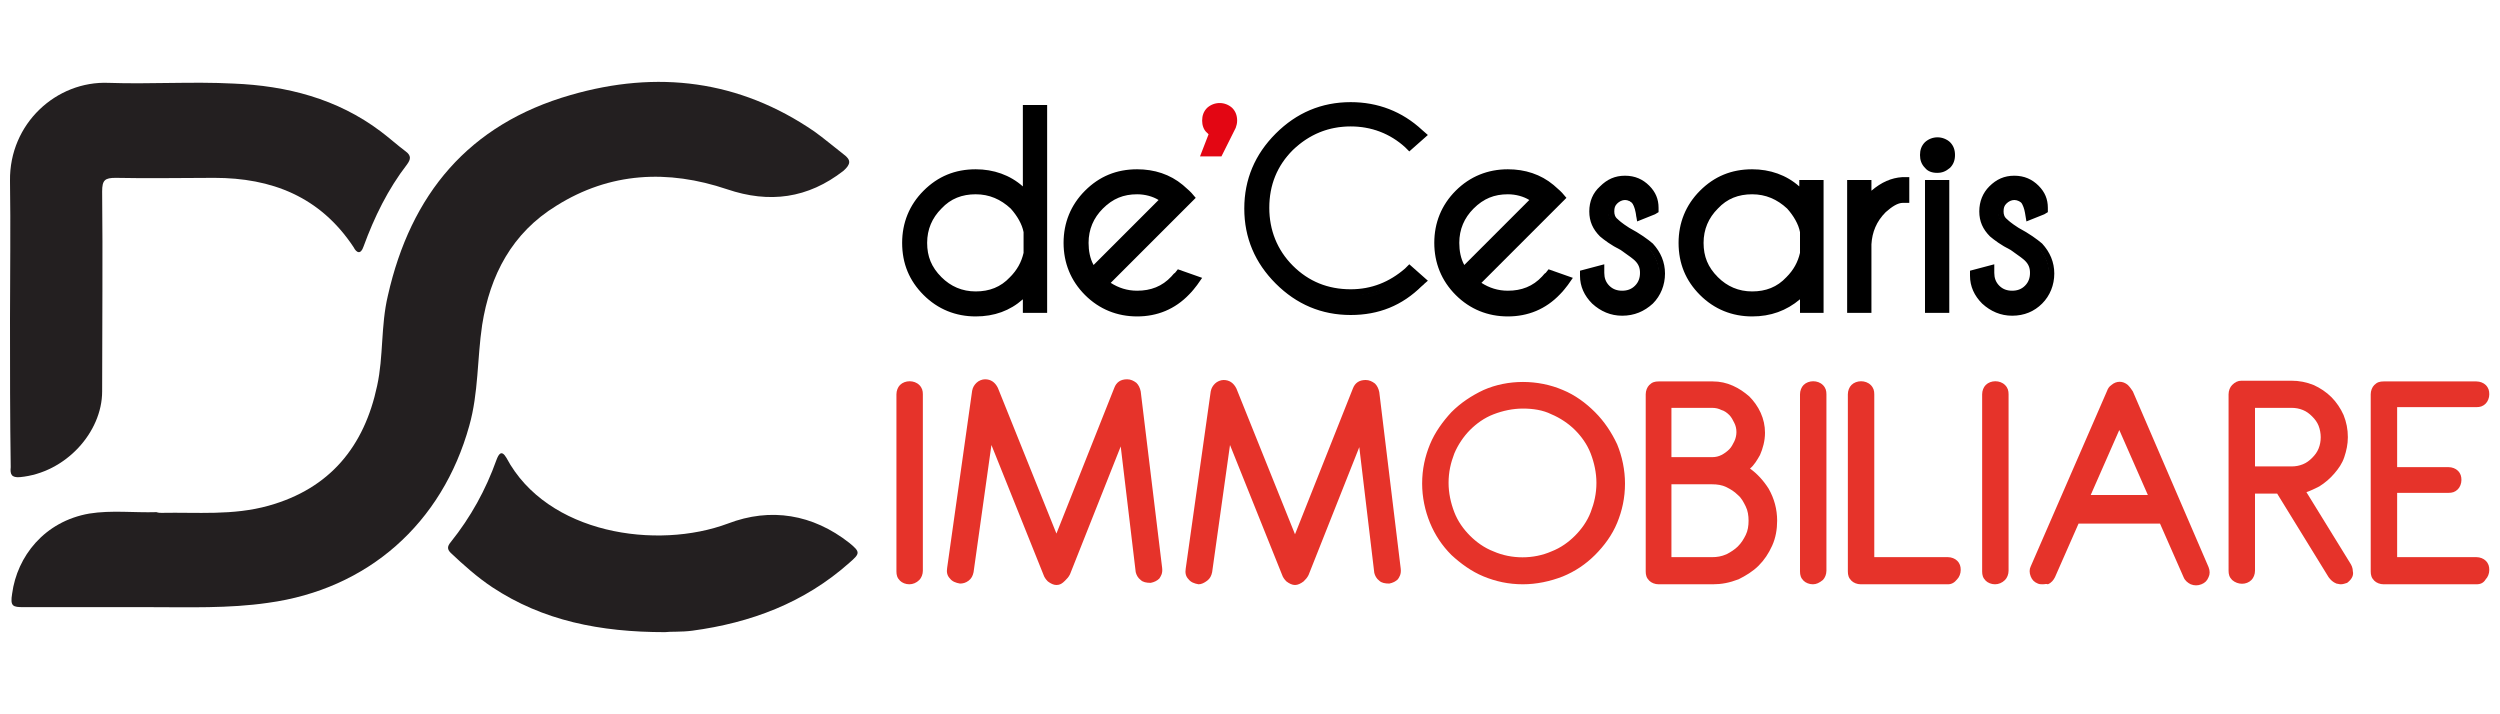 <?xml version="1.0" encoding="utf-8"?>
<!-- Generator: Adobe Illustrator 27.8.1, SVG Export Plug-In . SVG Version: 6.00 Build 0)  -->
<svg version="1.1" id="Livello_1" xmlns="http://www.w3.org/2000/svg" xmlns:xlink="http://www.w3.org/1999/xlink" x="0px" y="0px"
	 viewBox="0 0 350 100" style="enable-background:new 0 0 350 100;" xml:space="preserve">
<style type="text/css">
	.st0{fill:#231F20;}
	.st1{fill:#E6332A;}
	.st2{fill:#E30613;}
</style>
<g>
	<g>
		<path class="st0" d="M22.6,71.8c5-0.1,10,0.4,15-1C46.2,68.4,51,62.5,52.8,54c0.9-4.1,0.5-8.4,1.5-12.6
			c3.2-14.2,11.3-24,25.6-28.1c12.1-3.5,23.6-2.1,34.1,5.1c1.4,1,2.8,2.2,4.1,3.2c1.1,0.8,1,1.4,0,2.3c-5,3.9-10.4,4.6-16.3,2.6
			c-8.3-2.8-16.4-2.4-23.9,2.3c-6.2,3.8-9.3,9.7-10.4,16.7c-0.7,4.7-0.5,9.5-1.8,14.1c-3.8,13.7-14.2,22.9-28.2,24.8
			c-5.5,0.8-11.1,0.6-16.7,0.6c-5.8,0-11.7,0-17.5,0c-1.5,0-1.9-0.1-1.6-1.9C2.4,77.9,6.2,73,12.5,71.9c3.1-0.5,6.3-0.1,9.4-0.2
			C22.2,71.8,22.4,71.8,22.6,71.8z"/>
		<path class="st0" d="M1.4,44.8c0-6.5,0.1-13,0-19.5c-0.1-8,6.5-14,13.8-13.7c5.8,0.2,11.7-0.2,17.5,0.1c7.4,0.3,14.5,2.1,20.6,6.7
			c1.2,0.9,2.3,1.9,3.5,2.8c0.8,0.6,0.7,1.1,0.2,1.8c-2.7,3.5-4.6,7.4-6.1,11.5c-0.4,1.2-1,0.9-1.4,0.1C44.8,27.5,38,24.9,30,24.9
			c-4.6,0-9.2,0.1-13.8,0c-1.5,0-1.9,0.3-1.9,1.9c0.1,9.3,0,18.7,0,28c0,5.7-5.1,11.4-11.5,12c-1.2,0.1-1.4-0.4-1.3-1.4
			C1.4,58.5,1.4,51.6,1.4,44.8z"/>
		<path class="st0" d="M93.1,88.5c-9.1,0-17.1-1.6-24.2-6.3c-2.1-1.4-4-3.1-5.8-4.8c-0.5-0.5-0.5-0.9,0-1.5
			c2.8-3.5,4.9-7.3,6.4-11.5c0.3-0.8,0.7-1.5,1.4-0.3c5.7,10.7,21.1,12.9,31,9.2c6-2.3,11.9-1.3,17,2.7c1.6,1.3,1.5,1.5,0,2.8
			c-6.3,5.6-13.8,8.4-22,9.5C95.4,88.5,93.8,88.4,93.1,88.5z"/>
	</g>
	<path class="st1" d="M126,55.2c0-0.4,0.1-0.7,0.4-0.9c0.3-0.3,0.6-0.4,0.9-0.4s0.7,0.1,0.9,0.4c0.3,0.3,0.4,0.6,0.4,0.9v24.7
		c0,0.4-0.1,0.7-0.4,0.9c-0.3,0.3-0.6,0.4-0.9,0.4s-0.7-0.1-0.9-0.4c-0.3-0.3-0.4-0.6-0.4-0.9V55.2z"/>
	<path class="st1" d="M127.3,81.8c-0.5,0-1-0.2-1.3-0.5c-0.4-0.4-0.5-0.8-0.5-1.3V55.2c0-0.5,0.2-1,0.5-1.3c0.7-0.7,2-0.7,2.7,0
		c0.4,0.4,0.5,0.8,0.5,1.3v24.7c0,0.5-0.2,1-0.5,1.3C128.3,81.6,127.8,81.8,127.3,81.8 M127.3,54.4c-0.2,0-0.4,0.1-0.5,0.2
		c-0.2,0.2-0.2,0.3-0.2,0.5v24.7c0,0.2,0.1,0.4,0.2,0.5c0.3,0.3,0.8,0.3,1.1,0c0.2-0.2,0.2-0.3,0.2-0.5V55.2c0-0.2-0.1-0.4-0.2-0.5
		C127.7,54.5,127.6,54.4,127.3,54.4"/>
	<path class="st1" d="M157.2,60.4l-7.9,19.9c-0.1,0.3-0.3,0.5-0.5,0.7c-0.2,0.2-0.5,0.3-0.8,0.3c-0.3,0-0.5-0.1-0.8-0.3
		c-0.2-0.2-0.4-0.4-0.5-0.7l-8.1-20.1l-2.8,19.9c-0.1,0.3-0.2,0.6-0.5,0.8c-0.3,0.2-0.5,0.3-0.9,0.3c-0.4-0.1-0.8-0.2-1-0.5
		c-0.2-0.3-0.3-0.6-0.3-1l3.5-24.8c0.1-0.3,0.2-0.6,0.4-0.8c0.2-0.2,0.5-0.3,0.9-0.3c0.6,0,1,0.3,1.2,0.8l8.7,21.7l8.7-21.7
		c0.2-0.5,0.6-0.8,1.2-0.8c0.3,0,0.6,0.1,0.9,0.3c0.2,0.2,0.4,0.5,0.5,0.9l3,24.7c0.1,0.4,0,0.8-0.3,1c-0.2,0.2-0.5,0.4-0.9,0.4
		c-0.4,0-0.7-0.1-1-0.3c-0.3-0.2-0.4-0.5-0.5-0.8L157.2,60.4z"/>
	<path class="st1" d="M147.9,81.9c-0.4,0-0.8-0.2-1.2-0.5c-0.3-0.3-0.5-0.6-0.6-0.9l-7.3-18.2l-2.5,17.8c-0.1,0.5-0.3,0.9-0.7,1.2
		c-0.4,0.3-0.8,0.4-1.2,0.4c-0.6-0.1-1.1-0.3-1.4-0.7c-0.4-0.4-0.5-0.9-0.4-1.5l3.5-24.8c0.1-0.5,0.3-0.8,0.6-1.1
		c0.3-0.3,0.8-0.5,1.2-0.5c0.8,0,1.4,0.4,1.8,1.2l8.2,20.4l8.1-20.4c0.3-0.8,0.9-1.2,1.8-1.2c0.5,0,0.9,0.2,1.3,0.5
		c0.3,0.3,0.5,0.7,0.6,1.2l3,24.7c0.1,0.8-0.2,1.2-0.4,1.5c-0.3,0.3-0.7,0.5-1.2,0.6c-0.6,0-1.1-0.1-1.4-0.4
		c-0.4-0.3-0.6-0.7-0.7-1.1l-2.1-17.6l-7.1,17.9c-0.2,0.4-0.4,0.6-0.7,0.9C148.7,81.7,148.4,81.9,147.9,81.9 M138.3,58.1l8.9,22.1
		c0.1,0.2,0.2,0.3,0.3,0.5c0.2,0.2,0.3,0.2,0.4,0.2c0.1,0,0.3-0.1,0.4-0.2c0.2-0.1,0.3-0.3,0.4-0.5l8.7-21.9l2.7,21.9
		c0,0.2,0.1,0.3,0.3,0.4c0.2,0.1,0.4,0.2,0.6,0.2c0.1,0,0.3-0.1,0.5-0.3c0.1-0.1,0.2-0.2,0.1-0.5l-3-24.7c0-0.2-0.1-0.4-0.3-0.5
		c-0.1-0.1-0.3-0.2-0.5-0.2c-0.4,0-0.6,0.1-0.7,0.5l-9.2,23l-9.2-23c-0.1-0.3-0.3-0.5-0.7-0.5c-0.2,0-0.4,0.1-0.5,0.2
		c-0.2,0.1-0.2,0.3-0.3,0.5l-3.5,24.7c0,0.3,0.1,0.5,0.1,0.6c0.2,0.2,0.4,0.3,0.7,0.3c0.1,0,0.3-0.1,0.4-0.2
		c0.2-0.1,0.2-0.3,0.3-0.5L138.3,58.1z"/>
	<path class="st1" d="M190.5,60.4l-7.9,19.9c-0.1,0.3-0.3,0.5-0.5,0.7c-0.2,0.2-0.5,0.3-0.8,0.3c-0.3,0-0.5-0.1-0.8-0.3
		c-0.2-0.2-0.4-0.4-0.5-0.7l-8.1-20.1l-2.8,19.9c-0.1,0.3-0.2,0.6-0.5,0.8c-0.3,0.2-0.5,0.3-0.9,0.3c-0.4-0.1-0.8-0.2-1-0.5
		c-0.2-0.3-0.3-0.6-0.3-1L170,55c0.1-0.3,0.2-0.6,0.5-0.8c0.2-0.2,0.5-0.3,0.9-0.3c0.6,0,1,0.3,1.2,0.8l8.7,21.7l8.7-21.7
		c0.2-0.5,0.6-0.8,1.2-0.8c0.3,0,0.6,0.1,0.9,0.3c0.2,0.2,0.4,0.5,0.4,0.9l3,24.7c0.1,0.4,0,0.8-0.3,1c-0.2,0.2-0.5,0.4-0.9,0.4
		c-0.4,0-0.7-0.1-1-0.3c-0.3-0.2-0.4-0.5-0.5-0.8L190.5,60.4z"/>
	<path class="st1" d="M181.3,81.9c-0.4,0-0.8-0.2-1.2-0.5c-0.3-0.3-0.5-0.6-0.6-0.9l-7.3-18.2l-2.5,17.8c-0.1,0.5-0.3,0.9-0.7,1.2
		c-0.4,0.3-0.8,0.5-1.2,0.5c-0.6-0.1-1.1-0.3-1.4-0.7c-0.4-0.4-0.5-0.9-0.4-1.5l3.5-24.8c0.1-0.5,0.3-0.8,0.6-1.1
		c0.3-0.3,0.8-0.5,1.2-0.5c0.8,0,1.4,0.4,1.8,1.2l8.2,20.4l8.1-20.4c0.3-0.8,0.9-1.2,1.8-1.2c0.5,0,0.9,0.2,1.3,0.5
		c0.3,0.3,0.5,0.7,0.6,1.2l3,24.7c0.1,0.8-0.2,1.2-0.4,1.5c-0.3,0.3-0.7,0.5-1.2,0.6c-0.6,0-1.1-0.1-1.4-0.4
		c-0.4-0.3-0.6-0.7-0.7-1.1l-2.1-17.6l-7.1,17.9c-0.2,0.4-0.4,0.6-0.7,0.9C182.1,81.7,181.7,81.9,181.3,81.9 M171.7,58.1l8.9,22.1
		c0.1,0.2,0.2,0.3,0.3,0.5c0.2,0.2,0.3,0.2,0.4,0.2c0.2,0,0.3-0.1,0.4-0.2c0.2-0.1,0.3-0.3,0.4-0.5l8.7-21.9l2.7,21.9
		c0,0.2,0.1,0.3,0.3,0.4c0.2,0.1,0.4,0.2,0.6,0.2c0.1,0,0.3-0.1,0.5-0.3c0.1-0.1,0.2-0.2,0.1-0.5l-3-24.7c0-0.2-0.1-0.4-0.3-0.5
		c-0.1-0.1-0.3-0.2-0.5-0.2c-0.4,0-0.6,0.1-0.7,0.5l-9.2,23l-9.2-23c-0.1-0.3-0.3-0.5-0.7-0.5c-0.2,0-0.4,0.1-0.5,0.2
		c-0.2,0.1-0.2,0.3-0.3,0.5L167,79.8c0,0.3,0.1,0.5,0.1,0.6c0.2,0.2,0.4,0.3,0.7,0.3c0.1,0,0.3-0.1,0.4-0.2c0.2-0.1,0.2-0.3,0.3-0.5
		L171.7,58.1z"/>
	<path class="st1" d="M199.6,67.6c0-1.9,0.4-3.7,1.1-5.3c0.7-1.7,1.7-3.1,2.9-4.3c1.2-1.2,2.7-2.2,4.3-2.9c1.7-0.7,3.4-1.1,5.3-1.1
		c1.9,0,3.7,0.4,5.3,1.1c1.7,0.7,3.1,1.7,4.3,2.9c1.2,1.2,2.2,2.7,2.9,4.3c0.7,1.7,1.1,3.4,1.1,5.3c0,1.9-0.4,3.7-1.1,5.3
		c-0.7,1.7-1.7,3.1-2.9,4.3c-1.2,1.2-2.7,2.2-4.3,2.9c-1.7,0.7-3.4,1.1-5.3,1.1c-1.9,0-3.7-0.4-5.3-1.1c-1.7-0.7-3.1-1.7-4.3-2.9
		c-1.2-1.2-2.2-2.7-2.9-4.3C199.9,71.3,199.6,69.5,199.6,67.6 M202.2,67.6c0,1.5,0.3,2.9,0.9,4.3c0.6,1.3,1.3,2.5,2.3,3.5
		c1,1,2.1,1.8,3.5,2.3c1.3,0.6,2.8,0.9,4.3,0.9c1.5,0,2.9-0.3,4.3-0.9c1.3-0.6,2.5-1.4,3.5-2.3c1-1,1.8-2.1,2.4-3.5
		c0.6-1.3,0.9-2.8,0.9-4.3c0-1.5-0.3-2.9-0.9-4.3c-0.6-1.3-1.4-2.5-2.4-3.5c-1-1-2.2-1.8-3.5-2.4c-1.3-0.6-2.8-0.9-4.3-0.9
		c-1.5,0-2.9,0.3-4.3,0.9c-1.3,0.6-2.5,1.4-3.5,2.4c-1,1-1.8,2.2-2.3,3.5C202.5,64.7,202.2,66.1,202.2,67.6"/>
	<path class="st1" d="M213.2,81.8c-2,0-3.8-0.4-5.5-1.1c-1.7-0.7-3.2-1.8-4.5-3c-1.3-1.3-2.3-2.8-3-4.5c-0.7-1.7-1.1-3.6-1.1-5.5
		c0-2,0.4-3.8,1.1-5.5c0.7-1.7,1.8-3.2,3-4.5c1.3-1.3,2.8-2.3,4.5-3.1c3.4-1.5,7.6-1.5,11.1,0c1.7,0.7,3.2,1.8,4.5,3.1
		c1.3,1.3,2.3,2.8,3.1,4.5c0.7,1.7,1.1,3.6,1.1,5.5c0,2-0.4,3.8-1.1,5.5c-0.7,1.7-1.8,3.2-3.1,4.5c-1.3,1.3-2.8,2.3-4.5,3
		C217,81.4,215.1,81.8,213.2,81.8 M213.2,54.5c-1.8,0-3.5,0.3-5.1,1c-1.6,0.7-3,1.6-4.2,2.8c-1.2,1.2-2.1,2.6-2.8,4.2
		c-0.7,1.6-1,3.3-1,5.1c0,1.8,0.3,3.5,1,5.1c0.7,1.6,1.6,3,2.8,4.2c1.2,1.2,2.6,2.1,4.2,2.8c3.2,1.4,7,1.4,10.2,0
		c1.6-0.7,3-1.6,4.2-2.8c1.2-1.2,2.1-2.6,2.8-4.2c0.7-1.6,1-3.3,1-5.1c0-1.8-0.3-3.5-1-5.1c-0.7-1.6-1.6-3-2.8-4.2
		c-1.2-1.2-2.6-2.1-4.2-2.8C216.7,54.9,215,54.5,213.2,54.5 M213.2,79.1c-1.6,0-3.1-0.3-4.5-0.9c-1.4-0.6-2.6-1.4-3.7-2.5
		c-1-1-1.9-2.3-2.5-3.7c-0.6-1.4-0.9-2.9-0.9-4.5c0-1.6,0.3-3.1,0.9-4.5c0.6-1.4,1.4-2.6,2.5-3.7c1-1,2.3-1.9,3.7-2.5
		c2.8-1.2,6.2-1.2,9,0c1.4,0.6,2.6,1.4,3.7,2.5c1,1,1.9,2.3,2.5,3.7c0.6,1.4,0.9,2.9,0.9,4.5c0,1.6-0.3,3.1-0.9,4.5
		c-0.6,1.4-1.4,2.6-2.5,3.7c-1,1-2.3,1.9-3.7,2.5C216.3,78.8,214.8,79.1,213.2,79.1 M213.2,57.2c-1.4,0-2.8,0.3-4.1,0.8
		c-1.3,0.5-2.4,1.3-3.3,2.2c-0.9,0.9-1.7,2.1-2.2,3.3c-0.5,1.3-0.8,2.6-0.8,4.1c0,1.4,0.3,2.8,0.8,4.1c0.5,1.3,1.3,2.4,2.2,3.3
		c0.9,0.9,2,1.7,3.3,2.2c2.5,1.1,5.6,1.1,8.1,0c1.3-0.5,2.4-1.3,3.3-2.2c0.9-0.9,1.7-2,2.2-3.3c0.5-1.3,0.8-2.6,0.8-4.1
		c0-1.4-0.3-2.8-0.8-4.1c-0.5-1.3-1.3-2.4-2.2-3.3c-0.9-0.9-2.1-1.7-3.3-2.2C216,57.4,214.6,57.2,213.2,57.2"/>
	<path class="st1" d="M246.4,60.5c0,1-0.2,2-0.7,2.9c-0.5,0.9-1.1,1.6-1.8,2.3c1.3,0.7,2.3,1.7,3,3c0.8,1.3,1.1,2.7,1.1,4.3
		c0,1.1-0.2,2.2-0.6,3.2c-0.4,1-1,1.9-1.8,2.7c-0.8,0.8-1.6,1.4-2.7,1.8c-1,0.4-2.1,0.7-3.2,0.7h-7.6c-0.4,0-0.7-0.1-0.9-0.4
		c-0.3-0.3-0.4-0.6-0.4-0.9V55.2c0-0.4,0.1-0.7,0.4-0.9c0.3-0.3,0.6-0.4,0.9-0.4h7.6c0.9,0,1.8,0.2,2.6,0.5c0.8,0.3,1.5,0.8,2.1,1.4
		c0.6,0.6,1.1,1.3,1.4,2.1C246.2,58.7,246.4,59.6,246.4,60.5 M233.5,64.5h6.3c0.5,0,1.1-0.1,1.5-0.3c0.5-0.2,0.9-0.5,1.3-0.9
		c0.4-0.4,0.6-0.8,0.8-1.3c0.2-0.5,0.3-1,0.3-1.5c0-0.5-0.1-1.1-0.3-1.5c-0.2-0.5-0.5-0.9-0.8-1.3c-0.4-0.4-0.8-0.6-1.3-0.9
		c-0.5-0.2-1-0.3-1.5-0.3h-6.3V64.5z M245.4,72.9c0-0.8-0.1-1.5-0.4-2.2c-0.3-0.7-0.7-1.3-1.2-1.8c-0.5-0.5-1.1-0.9-1.8-1.2
		c-0.7-0.3-1.4-0.4-2.2-0.4h-6.3v11.4h6.3c0.8,0,1.5-0.2,2.2-0.5c0.7-0.3,1.3-0.7,1.8-1.2c0.5-0.5,0.9-1.1,1.2-1.8
		C245.3,74.4,245.4,73.7,245.4,72.9"/>
	<path class="st1" d="M239.8,81.8h-7.6c-0.5,0-1-0.2-1.3-0.5c-0.4-0.4-0.5-0.8-0.5-1.3V55.2c0-0.5,0.2-1,0.5-1.3
		c0.4-0.4,0.8-0.5,1.3-0.5h7.6c1,0,1.9,0.2,2.8,0.6c0.9,0.4,1.6,0.9,2.3,1.5c0.6,0.6,1.2,1.4,1.6,2.3c0.4,0.9,0.6,1.8,0.6,2.8
		c0,1.1-0.3,2.2-0.7,3.1c-0.4,0.7-0.8,1.4-1.4,1.9c1,0.7,1.9,1.7,2.6,2.8c0.8,1.4,1.2,2.9,1.2,4.5c0,1.2-0.2,2.4-0.7,3.5
		c-0.5,1.1-1.1,2-1.9,2.8c-0.8,0.8-1.8,1.4-2.8,1.9C242.1,81.6,241,81.8,239.8,81.8 M232.1,54.4c-0.2,0-0.4,0.1-0.5,0.2
		c-0.2,0.2-0.2,0.3-0.2,0.5v24.7c0,0.2,0.1,0.4,0.2,0.5c0.2,0.2,0.3,0.2,0.5,0.2h7.6c1.1,0,2.1-0.2,3-0.6c0.9-0.4,1.8-1,2.5-1.7
		c0.7-0.7,1.3-1.5,1.7-2.5c0.4-0.9,0.6-2,0.6-3c0-1.5-0.4-2.8-1.1-4c-0.7-1.2-1.7-2.1-2.8-2.8l-0.7-0.4l0.6-0.5
		c0.7-0.6,1.2-1.3,1.7-2.1c0.4-0.8,0.6-1.7,0.6-2.6c0-0.8-0.2-1.6-0.5-2.4c-0.3-0.7-0.8-1.4-1.3-2c-0.5-0.5-1.2-1-1.9-1.3
		c-0.7-0.3-1.5-0.5-2.4-0.5H232.1z M239.8,79.1h-6.9V66.6h6.9c0.8,0,1.7,0.2,2.4,0.5c0.7,0.3,1.4,0.8,2,1.3c0.6,0.6,1,1.2,1.3,2
		c0.3,0.8,0.5,1.6,0.5,2.4c0,0.8-0.2,1.7-0.5,2.4c-0.3,0.7-0.8,1.4-1.3,2c-0.6,0.6-1.2,1-2,1.4C241.4,79,240.6,79.1,239.8,79.1
		 M234,78h5.7c0.7,0,1.3-0.1,2-0.4c0.6-0.3,1.2-0.7,1.6-1.1c0.5-0.5,0.8-1,1.1-1.6c0.3-0.6,0.4-1.3,0.4-2c0-0.7-0.1-1.4-0.4-2
		c-0.3-0.6-0.6-1.2-1.1-1.6c-0.5-0.5-1-0.8-1.6-1.1c-0.6-0.3-1.3-0.4-2-0.4H234V78z M239.8,65.1h-6.9V56h6.9c0.6,0,1.2,0.1,1.8,0.4
		c0.5,0.2,1,0.6,1.4,1c0.4,0.4,0.7,0.9,1,1.4c0.2,0.6,0.3,1.1,0.3,1.8c0,0.6-0.1,1.2-0.3,1.8c-0.2,0.6-0.5,1-1,1.4
		c-0.4,0.4-0.9,0.7-1.4,1C241,65,240.4,65.1,239.8,65.1 M234,64h5.7c0.5,0,0.9-0.1,1.3-0.3c0.4-0.2,0.8-0.5,1.1-0.8
		c0.3-0.3,0.5-0.7,0.7-1.1c0.2-0.4,0.3-0.9,0.3-1.3c0-0.5-0.1-0.9-0.3-1.3c-0.2-0.4-0.4-0.8-0.7-1.1c-0.3-0.3-0.7-0.6-1.1-0.7
		c-0.4-0.2-0.8-0.3-1.3-0.3H234V64z"/>
	<path class="st1" d="M252.4,55.2c0-0.4,0.1-0.7,0.4-0.9c0.3-0.3,0.6-0.4,0.9-0.4c0.4,0,0.7,0.1,0.9,0.4c0.3,0.3,0.4,0.6,0.4,0.9
		v24.7c0,0.4-0.1,0.7-0.4,0.9c-0.3,0.3-0.6,0.4-0.9,0.4c-0.4,0-0.7-0.1-0.9-0.4c-0.3-0.3-0.4-0.6-0.4-0.9V55.2z"/>
	<path class="st1" d="M253.8,81.8c-0.5,0-1-0.2-1.3-0.5c-0.4-0.4-0.5-0.8-0.5-1.3V55.2c0-0.5,0.2-1,0.5-1.3c0.7-0.7,2-0.7,2.7,0
		c0.4,0.4,0.5,0.8,0.5,1.3v24.7c0,0.5-0.2,1-0.5,1.3C254.7,81.6,254.3,81.8,253.8,81.8 M253.8,54.4c-0.2,0-0.4,0.1-0.5,0.2
		c-0.2,0.2-0.2,0.3-0.2,0.5v24.7c0,0.2,0.1,0.4,0.2,0.5c0.3,0.3,0.8,0.3,1.1,0c0.2-0.2,0.2-0.3,0.2-0.5V55.2c0-0.2-0.1-0.4-0.2-0.5
		C254.2,54.5,254,54.4,253.8,54.4"/>
	<path class="st1" d="M259.1,55.2c0-0.4,0.1-0.7,0.4-0.9c0.3-0.3,0.6-0.4,0.9-0.4c0.4,0,0.7,0.1,0.9,0.4c0.3,0.3,0.4,0.6,0.4,0.9
		v23.4h10.9c0.4,0,0.7,0.1,0.9,0.4c0.3,0.3,0.4,0.6,0.4,0.9c0,0.4-0.1,0.7-0.4,0.9c-0.3,0.3-0.6,0.4-0.9,0.4h-12.2
		c-0.4,0-0.7-0.1-0.9-0.4c-0.3-0.3-0.4-0.6-0.4-0.9V55.2z"/>
	<path class="st1" d="M272.7,81.8h-12.2c-0.5,0-1-0.2-1.3-0.5c-0.4-0.4-0.5-0.8-0.5-1.3V55.2c0-0.5,0.2-1,0.5-1.3
		c0.7-0.7,2-0.7,2.7,0c0.4,0.4,0.5,0.8,0.5,1.3V78h10.3c0.5,0,1,0.2,1.3,0.5c0.4,0.4,0.5,0.8,0.5,1.3c0,0.5-0.2,1-0.5,1.3
		C273.6,81.6,273.2,81.8,272.7,81.8 M260.4,54.4c-0.2,0-0.4,0.1-0.5,0.2c-0.2,0.2-0.2,0.3-0.2,0.5v24.7c0,0.2,0.1,0.4,0.2,0.5
		c0.2,0.2,0.3,0.2,0.5,0.2h12.2c0.2,0,0.4-0.1,0.5-0.2c0.2-0.2,0.2-0.3,0.2-0.5c0-0.2-0.1-0.4-0.2-0.5c-0.2-0.2-0.3-0.2-0.5-0.2
		h-11.4V55.2c0-0.2-0.1-0.4-0.2-0.5C260.8,54.5,260.7,54.4,260.4,54.4"/>
	<path class="st1" d="M278,55.2c0-0.4,0.1-0.7,0.4-0.9c0.3-0.3,0.6-0.4,0.9-0.4c0.4,0,0.7,0.1,0.9,0.4c0.3,0.3,0.4,0.6,0.4,0.9v24.7
		c0,0.4-0.1,0.7-0.4,0.9c-0.3,0.3-0.6,0.4-0.9,0.4c-0.4,0-0.7-0.1-0.9-0.4c-0.3-0.3-0.4-0.6-0.4-0.9V55.2z"/>
	<path class="st1" d="M279.3,81.8c-0.5,0-1-0.2-1.3-0.5c-0.4-0.4-0.5-0.8-0.5-1.3V55.2c0-0.5,0.2-1,0.5-1.3c0.7-0.7,2-0.7,2.7,0
		c0.4,0.4,0.5,0.8,0.5,1.3v24.7c0,0.5-0.2,1-0.5,1.3C280.3,81.6,279.8,81.8,279.3,81.8 M279.3,54.4c-0.2,0-0.4,0.1-0.5,0.2
		c-0.2,0.2-0.2,0.3-0.2,0.5v24.7c0,0.2,0.1,0.4,0.2,0.5c0.3,0.3,0.8,0.3,1.1,0c0.2-0.2,0.2-0.3,0.2-0.5V55.2c0-0.2-0.1-0.4-0.2-0.5
		C279.7,54.5,279.5,54.4,279.3,54.4"/>
	<path class="st1" d="M302.7,72.5h-12l-3.4,7.8c-0.1,0.3-0.4,0.5-0.7,0.7c-0.3,0.2-0.7,0.2-1,0c-0.3-0.1-0.6-0.4-0.7-0.7
		c-0.1-0.3-0.1-0.7,0-1l10.7-24.5c0.1-0.2,0.2-0.4,0.5-0.7c0.2-0.2,0.5-0.3,0.8-0.3c0.3,0,0.5,0.1,0.8,0.3c0.2,0.2,0.4,0.4,0.5,0.7
		l10.6,24.5c0.1,0.3,0.1,0.7,0,1c-0.1,0.3-0.4,0.6-0.7,0.7c-0.3,0.1-0.7,0.1-1,0c-0.3-0.2-0.6-0.4-0.7-0.7L302.7,72.5z M291.8,69.9
		h9.7l-4.8-11.1L291.8,69.9z"/>
	<path class="st1" d="M286,81.8c-0.2,0-0.5,0-0.7-0.1c-0.5-0.2-0.8-0.5-1-1c-0.2-0.5-0.2-1,0-1.4l10.7-24.6c0.1-0.3,0.3-0.6,0.6-0.8
		c0.7-0.6,1.6-0.6,2.3,0c0.3,0.3,0.5,0.6,0.7,0.9l10.6,24.6c0.2,0.5,0.2,1,0,1.4c-0.2,0.5-0.5,0.8-1,1c-0.5,0.2-1,0.2-1.5,0
		c-0.4-0.2-0.8-0.5-1-1l-3.3-7.5H291l-3.3,7.5c-0.2,0.4-0.5,0.8-1,1C286.5,81.7,286.3,81.8,286,81.8 M296.7,54.4
		c-0.1,0-0.3,0.1-0.4,0.2c-0.2,0.2-0.3,0.3-0.3,0.5l-10.7,24.6c-0.1,0.2-0.1,0.4,0,0.6c0.1,0.2,0.2,0.3,0.4,0.4
		c0.2,0.1,0.4,0.1,0.6,0c0.2-0.1,0.4-0.2,0.4-0.4l3.6-8.2h12.8l3.6,8.2c0.1,0.2,0.2,0.3,0.4,0.4c0.2,0.1,0.4,0.1,0.6,0
		c0.2-0.1,0.3-0.2,0.4-0.4c0.1-0.2,0.1-0.4,0-0.6l-10.6-24.5c-0.1-0.2-0.2-0.3-0.4-0.5C297,54.5,296.8,54.4,296.7,54.4 M302.4,70.4
		H291l5.7-13L302.4,70.4z M292.7,69.3h8l-4-9.1L292.7,69.3z"/>
	<path class="st1" d="M319.1,68.5h-4v11.4c0,0.4-0.1,0.7-0.4,0.9c-0.3,0.3-0.6,0.4-0.9,0.4c-0.4,0-0.7-0.1-0.9-0.4
		c-0.3-0.3-0.4-0.6-0.4-0.9V55.2c0-0.4,0.1-0.7,0.4-1c0.3-0.3,0.6-0.4,0.9-0.4h7c1,0,2,0.2,2.9,0.6c0.9,0.4,1.7,0.9,2.3,1.6
		c0.7,0.7,1.2,1.5,1.6,2.3c0.4,0.9,0.6,1.8,0.6,2.8c0,0.9-0.2,1.8-0.5,2.6c-0.3,0.8-0.7,1.5-1.3,2.2c-0.5,0.6-1.2,1.2-2,1.6
		c-0.8,0.4-1.6,0.7-2.4,0.9l6.5,10.6c0.2,0.3,0.3,0.6,0.3,1c0.1,0.4-0.1,0.7-0.6,1c-0.4,0.3-0.7,0.3-1.1,0.2
		c-0.4-0.2-0.6-0.4-0.8-0.7L319.1,68.5z M320.9,65.9c0.6,0,1.2-0.1,1.8-0.4c0.6-0.2,1.1-0.6,1.5-1c0.4-0.4,0.8-0.9,1-1.5
		c0.2-0.6,0.4-1.2,0.4-1.8c0-0.6-0.1-1.2-0.4-1.8c-0.2-0.6-0.6-1.1-1-1.5c-0.4-0.4-0.9-0.8-1.5-1c-0.6-0.2-1.2-0.4-1.8-0.4h-5.7v9.3
		H320.9z"/>
	<path class="st1" d="M327.7,81.8c-0.2,0-0.5-0.1-0.6-0.1c-0.5-0.2-0.8-0.5-1.1-0.9l-7.2-11.7h-3.1v10.8c0,0.5-0.2,1-0.5,1.3
		c-0.7,0.7-1.9,0.7-2.7,0c-0.4-0.4-0.5-0.8-0.5-1.3V55.2c0-0.5,0.2-1,0.5-1.3c0.4-0.4,0.8-0.6,1.3-0.6h7c1.1,0,2.1,0.2,3.1,0.6
		c0.9,0.4,1.8,1,2.5,1.7c0.7,0.7,1.3,1.6,1.7,2.5c0.4,1,0.6,2,0.6,3.1c0,1-0.2,1.9-0.5,2.8c-0.3,0.9-0.8,1.6-1.4,2.3
		c-0.6,0.7-1.3,1.3-2.1,1.8c-0.6,0.3-1.2,0.6-1.8,0.8l6.1,9.9c0.2,0.3,0.4,0.7,0.4,1.2c0.1,0.4,0,1-0.8,1.6
		C328.3,81.7,328,81.8,327.7,81.8 M314.6,68h4.9l7.5,12.2c0.1,0.2,0.3,0.4,0.6,0.5c0.1,0.1,0.3,0.1,0.6-0.1c0.4-0.3,0.3-0.4,0.3-0.5
		c0-0.3-0.1-0.6-0.3-0.8L321.2,68l0.8-0.1c0.8-0.1,1.5-0.4,2.2-0.8c0.7-0.4,1.3-0.9,1.8-1.5c0.5-0.6,0.9-1.3,1.2-2
		c0.3-0.7,0.4-1.5,0.4-2.4c0-0.9-0.2-1.8-0.5-2.6c-0.4-0.8-0.9-1.5-1.5-2.2c-0.6-0.6-1.3-1.1-2.2-1.5c-0.8-0.4-1.7-0.5-2.6-0.5h-7
		c-0.2,0-0.4,0.1-0.5,0.2c-0.2,0.2-0.2,0.4-0.2,0.6v24.7c0,0.2,0.1,0.4,0.2,0.5c0.3,0.3,0.8,0.3,1.1,0c0.2-0.2,0.2-0.3,0.2-0.5V68z
		 M320.9,66.4h-6.3V56h6.3c0.7,0,1.4,0.1,2,0.4c0.6,0.3,1.2,0.7,1.7,1.1c0.5,0.5,0.9,1,1.1,1.7c0.3,0.6,0.4,1.3,0.4,2
		c0,0.7-0.1,1.4-0.4,2c-0.3,0.6-0.6,1.2-1.1,1.6c-0.5,0.5-1,0.9-1.7,1.1C322.2,66.3,321.6,66.4,320.9,66.4 M315.7,65.3h5.1
		c0.6,0,1.1-0.1,1.6-0.3c0.5-0.2,0.9-0.5,1.3-0.9c0.4-0.4,0.7-0.8,0.9-1.3c0.2-0.5,0.3-1,0.3-1.6c0-0.5-0.1-1.1-0.3-1.6
		c-0.2-0.5-0.5-0.9-0.9-1.3c-0.4-0.4-0.8-0.7-1.3-0.9c-0.5-0.2-1-0.3-1.6-0.3h-5.1V65.3z"/>
	<path class="st1" d="M332.4,55.2c0-0.4,0.1-0.7,0.4-0.9c0.3-0.3,0.6-0.4,0.9-0.4h13c0.4,0,0.7,0.1,0.9,0.4c0.3,0.3,0.4,0.6,0.4,0.9
		c0,0.4-0.1,0.7-0.4,0.9c-0.3,0.3-0.6,0.4-0.9,0.4H335v9.6h7.8c0.4,0,0.7,0.1,0.9,0.4c0.3,0.3,0.4,0.6,0.4,0.9
		c0,0.4-0.1,0.7-0.4,0.9c-0.3,0.3-0.6,0.4-0.9,0.4H335v9.9h11.7c0.4,0,0.7,0.1,0.9,0.4c0.3,0.3,0.4,0.6,0.4,0.9
		c0,0.4-0.1,0.7-0.4,0.9c-0.3,0.3-0.6,0.4-0.9,0.4h-13c-0.4,0-0.7-0.1-0.9-0.4c-0.3-0.3-0.4-0.6-0.4-0.9V55.2z"/>
	<path class="st1" d="M346.7,81.8h-13c-0.5,0-1-0.2-1.3-0.5c-0.4-0.4-0.5-0.8-0.5-1.3V55.2c0-0.5,0.2-1,0.5-1.3
		c0.4-0.4,0.8-0.5,1.3-0.5h13c0.5,0,1,0.2,1.3,0.5c0.4,0.4,0.5,0.8,0.5,1.3c0,0.5-0.2,1-0.5,1.3c-0.4,0.4-0.8,0.5-1.3,0.5h-11.1v8.4
		h7.2c0.5,0,1,0.2,1.3,0.5c0.4,0.4,0.5,0.8,0.5,1.3c0,0.5-0.2,1-0.5,1.3c-0.4,0.4-0.8,0.5-1.3,0.5h-7.2V78h11.1c0.5,0,1,0.2,1.3,0.5
		c0.4,0.4,0.5,0.8,0.5,1.3c0,0.5-0.2,1-0.5,1.3C347.7,81.6,347.3,81.8,346.7,81.8 M333.7,54.4c-0.2,0-0.4,0.1-0.5,0.2
		c-0.2,0.2-0.2,0.3-0.2,0.5v24.7c0,0.2,0.1,0.4,0.2,0.5c0.2,0.2,0.3,0.2,0.5,0.2h13c0.2,0,0.4-0.1,0.5-0.2c0.2-0.2,0.2-0.3,0.2-0.5
		c0-0.2-0.1-0.4-0.2-0.5c-0.2-0.2-0.3-0.2-0.5-0.2h-12.3v-11h8.4c0.2,0,0.4-0.1,0.5-0.2c0.2-0.2,0.2-0.3,0.2-0.5
		c0-0.2-0.1-0.4-0.2-0.5c-0.2-0.2-0.3-0.2-0.5-0.2h-8.4V56h12.3c0.2,0,0.4-0.1,0.5-0.2c0.2-0.2,0.2-0.3,0.2-0.5s-0.1-0.4-0.2-0.5
		c-0.2-0.2-0.3-0.2-0.5-0.2H333.7z"/>
	<path d="M145.8,42.8h-1.5v-3.4c-0.3,0.4-0.6,0.8-1,1.1c-1.8,1.8-4,2.7-6.6,2.7c-2.6,0-4.8-0.9-6.6-2.7c-1.8-1.8-2.7-4-2.7-6.6
		c0-2.6,0.9-4.8,2.7-6.6c1.8-1.8,4-2.7,6.6-2.7c2.6,0,4.8,0.9,6.6,2.7c0.4,0.4,0.7,0.7,1,1.1V15.6h1.5V42.8z M144.2,35.5v-3
		c-0.3-1.5-1-2.8-2.1-3.9c-1.5-1.5-3.3-2.3-5.5-2.3s-4,0.8-5.5,2.3c-1.5,1.5-2.3,3.3-2.3,5.5s0.8,3.9,2.3,5.5
		c1.5,1.5,3.3,2.3,5.5,2.3s4-0.8,5.5-2.3C143.2,38.3,143.9,37,144.2,35.5"/>
	<path d="M136.6,43.7c-2.7,0-5-1-6.9-2.9c-1.9-1.9-2.9-4.2-2.9-6.9c0-2.7,1-5,2.9-6.9c1.9-1.9,4.2-2.9,6.9-2.9c2.7,0,5,1,6.9,2.9
		c0.1,0.1,0.2,0.2,0.3,0.3V15.2h2.3v28h-2.3v-2.7c-0.1,0.1-0.2,0.2-0.3,0.3C141.6,42.8,139.3,43.7,136.6,43.7z M136.6,25
		c-2.5,0-4.6,0.9-6.3,2.6c-1.7,1.7-2.6,3.9-2.6,6.3c0,2.5,0.9,4.6,2.6,6.3c1.7,1.7,3.9,2.6,6.3,2.6c2.5,0,4.6-0.9,6.3-2.6
		c0.3-0.3,0.6-0.7,0.9-1.1l0.7-1v4.2h0.7V16h-0.7v13.7l-0.7-1c-0.3-0.4-0.6-0.8-0.9-1.1C141.2,25.9,139.1,25,136.6,25z M136.6,42.1
		c-2.2,0-4.2-0.8-5.7-2.4c-1.6-1.6-2.4-3.5-2.4-5.7c0-2.2,0.8-4.2,2.4-5.7c1.6-1.6,3.5-2.4,5.7-2.4c2.2,0,4.2,0.8,5.7,2.4
		c1.2,1.2,1.9,2.6,2.2,4.2l0,3.1l0,0c-0.3,1.6-1,2.9-2.2,4.1C140.8,41.3,138.9,42.1,136.6,42.1z M136.6,26.7c-2,0-3.8,0.7-5.2,2.1
		c-1.4,1.4-2.1,3.2-2.1,5.2c0,2,0.7,3.8,2.1,5.2c1.4,1.4,3.2,2.1,5.2,2.1s3.8-0.7,5.2-2.1c1.1-1.1,1.7-2.3,2-3.7v-3
		c-0.3-1.3-0.9-2.6-2-3.7C140.4,27.4,138.7,26.7,136.6,26.7z"/>
	<path d="M136.6,43.9c-2.7,0-5.1-1-7-2.9c-1.9-1.9-2.9-4.3-2.9-7c0-2.7,1-5.1,2.9-7c1.9-1.9,4.3-2.9,7-2.9c2.7,0,5.1,1,7,2.9
		c0,0,0,0,0,0V15.1h2.6v28.3h-2.6V41c0,0,0,0,0,0C141.7,42.9,139.4,43.9,136.6,43.9 M136.6,25.2c-2.4,0-4.5,0.8-6.2,2.6
		c-1.7,1.7-2.6,3.8-2.6,6.2c0,2.4,0.8,4.5,2.6,6.2c1.7,1.7,3.8,2.6,6.2,2.6c2.5,0,4.5-0.8,6.2-2.6c0.3-0.3,0.6-0.7,0.9-1.1l1-1.3
		v4.5h0.4V16.2h-0.4v14l-1-1.3c-0.3-0.4-0.6-0.7-0.9-1.1C141.1,26,139.1,25.2,136.6,25.2 M136.6,42.2c-2.3,0-4.2-0.8-5.9-2.4
		c-1.6-1.6-2.4-3.6-2.4-5.8c0-2.3,0.8-4.2,2.4-5.9c1.6-1.6,3.6-2.4,5.9-2.4c2.3,0,4.2,0.8,5.9,2.4c1.2,1.2,2,2.6,2.3,4.2l0,3.2
		l0,0.1c-0.3,1.6-1.1,3-2.3,4.2C140.9,41.4,138.9,42.2,136.6,42.2 M136.6,26.8c-2,0-3.7,0.7-5.1,2.1c-1.4,1.4-2.1,3.1-2.1,5.1
		s0.7,3.6,2.1,5.1c1.4,1.4,3.1,2.1,5.1,2.1c2,0,3.7-0.7,5.1-2.1c1-1,1.7-2.2,2-3.6v-3c-0.3-1.3-0.9-2.5-2-3.6
		C140.3,27.5,138.6,26.8,136.6,26.8"/>
	<path d="M136.6,44.3c-2.8,0-5.3-1-7.3-3c-2-2-3-4.4-3-7.3c0-2.8,1-5.3,3-7.3c2-2,4.4-3,7.3-3c2.5,0,4.8,0.8,6.6,2.4V14.7h3.4v29.1
		h-3.4v-1.9C141.4,43.5,139.2,44.3,136.6,44.3z M136.6,24.5c-2.6,0-4.9,0.9-6.7,2.8c-1.8,1.8-2.8,4.1-2.8,6.7c0,2.6,0.9,4.9,2.8,6.7
		c1.8,1.8,4.1,2.8,6.7,2.8c2.6,0,4.9-0.9,6.7-2.8l0.7-0.7l0,3h1.8V15.5h-1.8v12.5l-0.7-0.7C141.5,25.4,139.3,24.5,136.6,24.5z
		 M136.6,43.2c-2.6,0-4.7-0.9-6.5-2.7c-1.8-1.8-2.7-3.9-2.7-6.5c0-2.6,0.9-4.7,2.7-6.5c1.8-1.8,3.9-2.7,6.5-2.7
		c2.6,0,4.7,0.9,6.5,2.7c0.3,0.4,0.7,0.7,1,1.1l0.3,0.4V15.8h1.2v26.9h-1.2V39l-0.3,0.4c-0.3,0.4-0.6,0.8-0.9,1.1
		C141.3,42.3,139.2,43.2,136.6,43.2z M136.6,26.1c-2.2,0-4,0.8-5.6,2.3c-1.5,1.5-2.3,3.4-2.3,5.6s0.8,4,2.3,5.6
		c1.5,1.5,3.4,2.3,5.6,2.3c2.2,0,4-0.8,5.6-2.3c1.2-1.2,1.9-2.5,2.2-4l0-3.2c-0.3-1.4-1-2.8-2.2-4C140.7,26.9,138.8,26.1,136.6,26.1
		z M144.8,37c0,0.1-0.1,0.1-0.1,0.2L144.8,37L144.8,37z M144.7,30.8c0,0.1,0.1,0.1,0.1,0.2v-0.1L144.7,30.8z M136.6,41.5
		c-2.1,0-3.9-0.7-5.3-2.2c-1.5-1.5-2.2-3.2-2.2-5.3c0-2.1,0.7-3.9,2.2-5.3c1.5-1.5,3.2-2.2,5.3-2.2c2.1,0,3.9,0.7,5.3,2.2
		c1.1,1.1,1.8,2.4,2.1,3.8l0,3.1c-0.3,1.5-1,2.8-2.1,3.9C140.5,40.8,138.7,41.5,136.6,41.5z M136.6,27.2c-1.9,0-3.5,0.6-4.8,2
		c-1.3,1.3-2,2.9-2,4.8c0,1.9,0.6,3.4,2,4.8c1.3,1.3,2.9,2,4.8,2c1.9,0,3.5-0.6,4.8-2c1-1,1.6-2.1,1.9-3.4l0-2.9
		c-0.2-1.1-0.9-2.3-1.8-3.3C140.1,27.9,138.5,27.2,136.6,27.2z"/>
	<path d="M154,39.7c1.4,1.3,3.2,2,5.1,2c2.1,0,4-0.8,5.5-2.3c0.2-0.2,0.4-0.4,0.5-0.6l1.6,0.6c-0.3,0.4-0.6,0.8-1,1.2
		c-1.8,1.8-4,2.7-6.6,2.7c-2.6,0-4.8-0.9-6.6-2.7s-2.7-4-2.7-6.6c0-2.6,0.9-4.8,2.7-6.6c1.8-1.8,4-2.7,6.6-2.7c2.2,0,4.1,0.7,5.8,2
		c0.3,0.2,0.5,0.5,0.8,0.7c0.1,0.1,0.2,0.2,0.3,0.3l-1.2,1.2L154,39.7z M163.8,27.8c-1.3-1-2.9-1.5-4.6-1.5c-2.1,0-3.9,0.8-5.4,2.3
		c-1.5,1.5-2.3,3.3-2.3,5.5c0,1.8,0.5,3.3,1.5,4.6L163.8,27.8z"/>
	<path d="M159.2,43.7c-2.7,0-5-1-6.9-2.9c-1.9-1.9-2.9-4.2-2.9-6.9c0-2.7,1-5,2.9-6.9c1.9-1.9,4.2-2.9,6.9-2.9c2.3,0,4.3,0.7,6,2.1
		c0.3,0.2,0.6,0.5,0.8,0.8c0.1,0.1,0.2,0.2,0.3,0.3l0.2,0.3l-12,12c1.3,1.1,2.8,1.6,4.6,1.6c2,0,3.8-0.7,5.2-2.1
		c0.2-0.2,0.4-0.4,0.5-0.6l0.2-0.2l2.4,0.8l-0.3,0.4c-0.3,0.4-0.7,0.8-1,1.2C164.2,42.8,161.9,43.7,159.2,43.7z M159.2,25
		c-2.5,0-4.6,0.9-6.3,2.6c-1.7,1.7-2.6,3.9-2.6,6.3c0,2.5,0.9,4.6,2.6,6.3c1.7,1.7,3.9,2.6,6.3,2.6c2.5,0,4.6-0.9,6.3-2.6
		c0.2-0.2,0.4-0.5,0.6-0.7l-0.8-0.3c-0.1,0.1-0.3,0.3-0.4,0.4c-1.6,1.6-3.5,2.4-5.7,2.4c-2.1,0-3.9-0.7-5.4-2.1l-0.3-0.3l12.1-12.1
		c0,0,0,0,0,0c-0.3-0.3-0.5-0.5-0.8-0.7C163.2,25.7,161.3,25,159.2,25z M153,39.2l-0.3-0.4c-1.1-1.4-1.6-3-1.6-4.9
		c0-2.2,0.8-4.2,2.4-5.7c1.6-1.6,3.5-2.4,5.7-2.4c1.8,0,3.5,0.5,4.9,1.6l0.4,0.3L153,39.2z M159.2,26.7c-2,0-3.7,0.7-5.2,2.1
		c-1.4,1.4-2.1,3.2-2.1,5.2c0,1.5,0.4,2.8,1.2,4l10.1-10.1C162,27.1,160.7,26.7,159.2,26.7z"/>
	<path d="M159.2,43.9c-2.7,0-5.1-1-7-2.9c-1.9-1.9-2.9-4.3-2.9-7c0-2.7,1-5.1,2.9-7c1.9-1.9,4.3-2.9,7-2.9c2.3,0,4.4,0.7,6.1,2.1
		c0.3,0.2,0.6,0.5,0.9,0.8c0.1,0.1,0.2,0.2,0.3,0.3l0.4,0.4l-12,12c1.2,1,2.7,1.4,4.3,1.4c2,0,3.7-0.7,5.1-2.1
		c0.2-0.2,0.4-0.4,0.5-0.6l0.2-0.3l2.7,1l-0.4,0.6c-0.3,0.4-0.7,0.8-1.1,1.2C164.3,42.9,161.9,43.9,159.2,43.9 M159.2,25.2
		c-2.4,0-4.5,0.8-6.2,2.6c-1.7,1.7-2.6,3.8-2.6,6.2c0,2.5,0.8,4.5,2.6,6.2c1.7,1.7,3.8,2.6,6.2,2.6c2.5,0,4.5-0.8,6.2-2.6
		c0.2-0.2,0.3-0.3,0.5-0.5l-0.5-0.2c-0.1,0.1-0.2,0.2-0.3,0.3c-1.6,1.6-3.6,2.4-5.9,2.4c-2.1,0-4-0.7-5.5-2.1l-0.4-0.4l12.1-12.1
		c-0.2-0.2-0.5-0.4-0.7-0.6C163.1,25.8,161.2,25.2,159.2,25.2 M152.9,39.4l-0.4-0.5c-1.1-1.4-1.6-3.1-1.6-5c0-2.3,0.8-4.2,2.4-5.8
		c1.6-1.6,3.6-2.4,5.8-2.4c1.9,0,3.5,0.6,5,1.6l0.5,0.4L152.9,39.4z M159.2,26.8c-2,0-3.6,0.7-5,2.1c-1.4,1.4-2.1,3.1-2.1,5.1
		c0,1.4,0.4,2.7,1,3.8l9.9-9.9C161.8,27.2,160.6,26.8,159.2,26.8"/>
	<path d="M159.2,44.3c-2.8,0-5.3-1-7.3-3c-2-2-3-4.5-3-7.3c0-2.8,1-5.3,3-7.3c2-2,4.4-3,7.3-3c2.4,0,4.6,0.7,6.4,2.2
		c0.3,0.3,0.6,0.5,0.9,0.8c0.1,0.1,0.2,0.2,0.3,0.3l0.6,0.7l-11.9,11.9c1.1,0.7,2.3,1.1,3.7,1.1c1.9,0,3.5-0.6,4.8-2
		c0.2-0.2,0.3-0.4,0.5-0.5l0.4-0.5l3.4,1.2l-0.7,1c-0.3,0.4-0.7,0.9-1.1,1.3C164.5,43.3,162,44.3,159.2,44.3z M159.2,24.5
		c-2.6,0-4.9,0.9-6.7,2.8c-1.8,1.8-2.8,4.1-2.8,6.7c0,2.6,0.9,4.9,2.8,6.7c1.8,1.8,4.1,2.8,6.7,2.8c2.6,0,4.9-0.9,6.7-2.8
		c0.4-0.4,0.7-0.8,1-1.2l0.1-0.2l-1.9-0.7l-0.1,0.1c-0.2,0.2-0.3,0.4-0.5,0.6c-1.5,1.5-3.2,2.2-5.3,2.2c-1.8,0-3.2-0.5-4.6-1.5
		l-0.4-0.3l12-12l-0.1-0.1c-0.1-0.1-0.2-0.2-0.3-0.3c-0.3-0.3-0.5-0.5-0.8-0.8C163.4,25.1,161.4,24.5,159.2,24.5z M159.2,43.2
		c-2.6,0-4.7-0.9-6.5-2.7c-1.8-1.8-2.7-3.9-2.7-6.5c0-2.6,0.9-4.7,2.7-6.5c1.8-1.8,3.9-2.7,6.5-2.7c2.2,0,4.1,0.7,5.7,1.9
		c0.2,0.2,0.5,0.4,0.7,0.6l0.3,0.3l-12.1,12.1l0.1,0.1c1.5,1.3,3.2,2,5.2,2c2.2,0,4-0.8,5.6-2.3c0.1-0.1,0.2-0.2,0.3-0.3l0.2-0.2
		l1.3,0.5l-0.4,0.4c-0.2,0.2-0.3,0.4-0.5,0.5C163.9,42.3,161.7,43.2,159.2,43.2z M159.2,26.1c-2.2,0-4,0.8-5.6,2.3
		c-1.5,1.5-2.3,3.4-2.3,5.6c0,1.8,0.5,3.4,1.6,4.7l0.1,0.1L164,27.8l-0.1-0.1C162.5,26.6,161,26.1,159.2,26.1z M153,38.4l-0.3-0.4
		c-0.7-1.2-1.1-2.5-1.1-4c0-2.1,0.7-3.9,2.2-5.3c1.5-1.5,3.2-2.2,5.3-2.2c1.5,0,2.8,0.4,4,1.1l0.4,0.3L153,38.4z M159.2,27.2
		c-1.9,0-3.4,0.6-4.8,2c-1.3,1.3-2,2.9-2,4.8c0,1.1,0.2,2.2,0.7,3.1l9.1-9.1C161.4,27.5,160.3,27.2,159.2,27.2z"/>
	<path class="st2" d="M170.3,18.4c-0.3-0.1-0.5-0.2-0.7-0.4c-0.3-0.3-0.5-0.7-0.5-1.1c0-0.4,0.2-0.8,0.5-1.1
		c0.3-0.3,0.7-0.4,1.1-0.4c0.4,0,0.8,0.1,1.1,0.4c0.3,0.3,0.5,0.7,0.5,1.1c0,0.2,0,0.5-0.1,0.7l-1.7,3.4h-1.1L170.3,18.4z"/>
	<path class="st2" d="M170.7,21.4h-1.9l1-2.7c-0.2-0.1-0.3-0.2-0.5-0.4c-0.4-0.4-0.6-0.8-0.6-1.4c0-0.5,0.2-1,0.6-1.4
		c0.8-0.7,2-0.7,2.7,0c0.4,0.4,0.6,0.8,0.6,1.4c0,0.3,0,0.6-0.1,0.8L170.7,21.4z M169.9,20.6h0.3l1.6-3.1c0-0.1,0.1-0.3,0.1-0.5
		c0-0.3-0.1-0.6-0.3-0.8c-0.5-0.4-1.2-0.4-1.6,0c-0.2,0.2-0.3,0.5-0.3,0.8c0,0.3,0.1,0.6,0.3,0.8c0.2,0.2,0.3,0.2,0.5,0.3l0.5,0.1
		L169.9,20.6z"/>
	<path class="st2" d="M170.8,21.5h-2.3l1.1-2.8c-0.1-0.1-0.3-0.2-0.4-0.3c-0.4-0.4-0.6-0.9-0.6-1.5c0-0.6,0.2-1.1,0.6-1.5
		c0.8-0.8,2.1-0.8,2.9,0c0.4,0.4,0.6,0.9,0.6,1.5c0,0.3-0.1,0.6-0.2,0.9L170.8,21.5z M170.7,16c-0.3,0-0.5,0.1-0.7,0.3
		c-0.2,0.2-0.3,0.4-0.3,0.7c0,0.3,0.1,0.5,0.3,0.7c0.1,0.1,0.3,0.2,0.4,0.2l0.6,0.1l-0.8,2l1.3-2.6c0-0.1,0.1-0.2,0.1-0.4
		c0-0.3-0.1-0.5-0.3-0.7C171.2,16.1,171,16,170.7,16"/>
	<path class="st2" d="M171,21.9H168l1.2-3.1c-0.1-0.1-0.1-0.1-0.2-0.2c-0.5-0.4-0.7-1.1-0.7-1.7c0-0.7,0.2-1.3,0.7-1.8
		c1-0.9,2.5-0.9,3.5,0c0.5,0.5,0.7,1.1,0.7,1.8c0,0.4-0.1,0.7-0.2,1L171,21.9z M169.1,21.1h1.4l1.7-3.5c0.1-0.2,0.1-0.4,0.1-0.7
		c0-0.5-0.2-0.9-0.5-1.2c-0.7-0.6-1.7-0.6-2.4,0c-0.3,0.3-0.5,0.7-0.5,1.2c0,0.5,0.2,0.9,0.5,1.2c0.1,0.1,0.2,0.2,0.3,0.3l0.3,0.2
		L169.1,21.1z M170.7,20.2l-0.7-0.3l0.6-1.6l-0.2,0c-0.2,0-0.4-0.2-0.6-0.4c-0.3-0.3-0.4-0.6-0.4-1c0-0.4,0.1-0.7,0.4-1
		c0.5-0.5,1.4-0.5,1.9,0c0.3,0.3,0.4,0.6,0.4,1c0,0.2,0,0.4-0.1,0.6L170.7,20.2z M170.7,16.4c-0.2,0-0.3,0-0.4,0.2
		c-0.1,0.1-0.2,0.2-0.2,0.4c0,0.2,0,0.3,0.2,0.4c0.1,0.1,0.2,0.1,0.2,0.1l0.5,0.1l0.2-0.4c0,0,0-0.1,0-0.2c0-0.2,0-0.3-0.2-0.4
		C171,16.4,170.9,16.4,170.7,16.4z"/>
	<path d="M197.4,38.5l1.2,1c-2.7,2.4-5.8,3.6-9.4,3.6c-3.9,0-7.1-1.4-9.9-4.1c-2.7-2.7-4.1-6-4.1-9.9c0-3.8,1.4-7.1,4.1-9.8
		c2.7-2.7,6-4.1,9.9-4.1c3.6,0,6.7,1.2,9.4,3.6l-1.2,1.1c-2.3-2.1-5.1-3.1-8.2-3.1c-3.4,0-6.3,1.2-8.7,3.6c-2.4,2.4-3.6,5.3-3.6,8.7
		c0,3.4,1.2,6.3,3.6,8.8c2.4,2.4,5.3,3.6,8.7,3.6C192.3,41.6,195,40.6,197.4,38.5"/>
	<path d="M189.1,43.6c-3.9,0-7.4-1.4-10.1-4.2c-2.8-2.8-4.2-6.2-4.2-10.1c0-3.9,1.4-7.3,4.2-10.1c2.8-2.8,6.2-4.2,10.1-4.2
		c3.7,0,6.9,1.3,9.6,3.7l0.3,0.3l-1.7,1.6l-0.3-0.2c-2.2-2-4.9-3-7.9-3c-3.3,0-6.1,1.2-8.5,3.5c-2.3,2.3-3.5,5.2-3.5,8.5
		c0,3.3,1.2,6.2,3.5,8.5c2.3,2.3,5.2,3.5,8.5,3.5c3,0,5.7-1,7.9-3l0.3-0.2l1.7,1.6l-0.3,0.3C196.1,42.3,192.8,43.6,189.1,43.6z
		 M189.1,15.7c-3.7,0-6.9,1.3-9.6,4c-2.6,2.6-4,5.8-4,9.6c0,3.7,1.3,6.9,4,9.6c2.6,2.6,5.8,4,9.6,4c3.3,0,6.3-1.1,8.8-3.2l-0.6-0.5
		c-2.3,2-5.1,3-8.2,3c-3.5,0-6.5-1.3-9-3.7c-2.5-2.5-3.7-5.5-3.7-9c0-3.5,1.3-6.5,3.7-9c2.5-2.5,5.5-3.7,9-3.7c3.1,0,5.9,1,8.2,3
		l0.6-0.5C195.4,16.8,192.5,15.7,189.1,15.7z"/>
	<path d="M189.1,43.7c-4,0-7.4-1.4-10.2-4.2c-2.8-2.8-4.2-6.3-4.2-10.2c0-4,1.4-7.4,4.2-10.2c2.8-2.8,6.3-4.2,10.2-4.2
		c3.7,0,7,1.3,9.7,3.8l0.5,0.4l-2,1.8l-0.4-0.3c-2.2-2-4.9-3-7.8-3c-3.2,0-6.1,1.2-8.3,3.5c-2.3,2.3-3.5,5.1-3.5,8.3
		c0,3.3,1.2,6.1,3.5,8.4c2.3,2.3,5.1,3.5,8.3,3.5c3,0,5.6-1,7.8-3l0.4-0.3l2,1.8l-0.5,0.4C196.1,42.5,192.9,43.7,189.1,43.7
		 M189.1,15.9c-3.7,0-6.9,1.3-9.5,3.9c-2.6,2.6-3.9,5.8-3.9,9.5c0,3.7,1.3,6.9,3.9,9.5c2.6,2.6,5.8,3.9,9.5,3.9c3.2,0,6.1-1,8.5-3.1
		l-0.3-0.3c-2.3,1.9-5.1,2.9-8.2,2.9c-3.5,0-6.6-1.3-9.1-3.8c-2.5-2.5-3.8-5.6-3.8-9.2c0-3.5,1.3-6.6,3.8-9.1
		c2.5-2.5,5.6-3.8,9.1-3.8c3.1,0,5.9,1,8.2,2.9l0.3-0.3C195.2,16.9,192.4,15.9,189.1,15.9"/>
	<path d="M189.1,44.1c-4.1,0-7.6-1.5-10.5-4.4c-2.9-2.9-4.4-6.4-4.4-10.5c0-4.1,1.5-7.6,4.4-10.5c2.9-2.9,6.4-4.4,10.5-4.4
		c3.8,0,7.2,1.3,10,3.9l0.8,0.7l-2.6,2.3l-0.6-0.6c-2.1-1.9-4.7-2.9-7.6-2.9c-3.1,0-5.8,1.1-8.1,3.3c-2.2,2.2-3.3,4.9-3.3,8.1
		c0,3.1,1.1,5.9,3.3,8.1c2.2,2.2,4.9,3.3,8.1,3.3c2.9,0,5.4-1,7.6-2.9l0.6-0.6l2.6,2.3l-0.8,0.7C196.3,42.8,193,44.1,189.1,44.1z
		 M189.1,15.1c-3.9,0-7.2,1.4-10,4.1c-2.7,2.7-4.1,6.1-4.1,10c0,3.9,1.4,7.2,4.1,10c2.7,2.7,6.1,4.1,10,4.1c3.6,0,6.8-1.2,9.5-3.7
		l0.1-0.1l-1.4-1.3l-0.1,0.1c-2.3,2-5,3.1-8.1,3.1c-3.4,0-6.3-1.2-8.6-3.6c-2.4-2.4-3.6-5.3-3.6-8.6c0-3.4,1.2-6.3,3.6-8.6
		c2.4-2.4,5.3-3.6,8.6-3.6c3.1,0,5.8,1,8.1,3.1l0.1,0.1l1.4-1.3l-0.1-0.1C195.9,16.4,192.8,15.1,189.1,15.1z M189.1,43
		c-3.8,0-7.1-1.4-9.7-4c-2.7-2.7-4-5.9-4-9.7c0-3.8,1.4-7.1,4-9.7c2.7-2.7,5.9-4,9.7-4c3.3,0,6.3,1.1,8.8,3.2l0.3,0.3l-0.9,0.8
		l-0.3-0.2c-2.3-1.9-5-2.8-7.9-2.8c-3.4,0-6.4,1.2-8.9,3.7c-2.4,2.4-3.7,5.4-3.7,8.9c0,3.5,1.2,6.4,3.7,8.9c2.4,2.4,5.4,3.7,8.9,3.7
		c3,0,5.7-1,8-2.8l0.3-0.2l0.9,0.8l-0.4,0.3C195.4,41.9,192.5,43,189.1,43z"/>
	<path d="M205.9,39.7c1.4,1.3,3.2,2,5.1,2c2.1,0,3.9-0.8,5.5-2.3c0.2-0.2,0.4-0.4,0.5-0.6l1.6,0.6c-0.3,0.4-0.6,0.8-1,1.2
		c-1.8,1.8-4,2.7-6.6,2.7c-2.6,0-4.8-0.9-6.6-2.7c-1.8-1.8-2.7-4-2.7-6.6c0-2.6,0.9-4.8,2.7-6.6c1.8-1.8,4-2.7,6.6-2.7
		c2.2,0,4.1,0.7,5.8,2c0.3,0.2,0.5,0.5,0.8,0.7c0.1,0.1,0.2,0.2,0.3,0.3l-1.2,1.2L205.9,39.7z M215.7,27.8c-1.3-1-2.9-1.5-4.6-1.5
		c-2.1,0-3.9,0.8-5.4,2.3c-1.5,1.5-2.3,3.3-2.3,5.5c0,1.8,0.5,3.3,1.5,4.6L215.7,27.8z"/>
	<path d="M211.1,43.7c-2.7,0-5-1-6.9-2.9c-1.9-1.9-2.9-4.2-2.9-6.9c0-2.7,1-5,2.9-6.9c1.9-1.9,4.2-2.9,6.9-2.9c2.3,0,4.3,0.7,6,2.1
		c0.3,0.2,0.6,0.5,0.8,0.8c0.1,0.1,0.2,0.2,0.3,0.3l0.2,0.3l-12,12c1.3,1.1,2.8,1.6,4.6,1.6c2,0,3.8-0.7,5.2-2.1
		c0.2-0.2,0.4-0.4,0.5-0.6l0.2-0.2l2.4,0.8l-0.3,0.4c-0.3,0.4-0.7,0.8-1,1.2C216.1,42.8,213.8,43.7,211.1,43.7z M211.1,25
		c-2.5,0-4.6,0.9-6.3,2.6c-1.7,1.7-2.6,3.9-2.6,6.3c0,2.5,0.9,4.6,2.6,6.3c1.7,1.7,3.9,2.6,6.3,2.6c2.5,0,4.6-0.9,6.3-2.6
		c0.2-0.2,0.4-0.5,0.6-0.7l-0.8-0.3c-0.1,0.1-0.3,0.3-0.4,0.4c-1.6,1.6-3.5,2.4-5.7,2.4c-2.1,0-3.9-0.7-5.4-2.1l-0.3-0.3l12.1-12.1
		c0,0,0,0,0,0c-0.3-0.3-0.5-0.5-0.8-0.7C215.1,25.7,213.2,25,211.1,25z M204.9,39.2l-0.3-0.4c-1.1-1.4-1.6-3-1.6-4.9
		c0-2.2,0.8-4.2,2.4-5.7c1.6-1.6,3.5-2.4,5.7-2.4c1.8,0,3.5,0.5,4.9,1.6l0.4,0.3L204.9,39.2z M211.1,26.7c-2,0-3.7,0.7-5.2,2.1
		c-1.4,1.4-2.1,3.2-2.1,5.2c0,1.5,0.4,2.8,1.2,4l10.1-10.1C213.9,27.1,212.6,26.7,211.1,26.7z"/>
	<path d="M211.1,43.9c-2.7,0-5.1-1-7-2.9c-1.9-1.9-2.9-4.3-2.9-7c0-2.7,1-5.1,2.9-7c1.9-1.9,4.3-2.9,7-2.9c2.3,0,4.4,0.7,6.1,2.1
		c0.3,0.2,0.6,0.5,0.9,0.8c0.1,0.1,0.2,0.2,0.3,0.3l0.3,0.4l-12,12c1.2,1,2.7,1.4,4.3,1.4c2,0,3.7-0.7,5.1-2.1
		c0.2-0.2,0.4-0.4,0.5-0.6l0.2-0.3l2.7,1l-0.4,0.6c-0.3,0.4-0.7,0.8-1.1,1.2C216.2,42.9,213.8,43.9,211.1,43.9 M211.1,25.2
		c-2.4,0-4.5,0.8-6.2,2.6c-1.7,1.7-2.6,3.8-2.6,6.2c0,2.5,0.8,4.5,2.6,6.2s3.8,2.6,6.2,2.6c2.5,0,4.5-0.8,6.2-2.6
		c0.2-0.2,0.3-0.3,0.5-0.5l-0.5-0.2c-0.1,0.1-0.2,0.2-0.3,0.3c-1.6,1.6-3.6,2.4-5.9,2.4c-2.1,0-4-0.7-5.5-2.1l-0.4-0.4l12.1-12.1
		c-0.2-0.2-0.5-0.4-0.7-0.6C215,25.8,213.1,25.2,211.1,25.2 M204.8,39.4l-0.4-0.5c-1.1-1.4-1.6-3.1-1.6-5c0-2.3,0.8-4.2,2.4-5.8
		c1.6-1.6,3.6-2.4,5.8-2.4c1.9,0,3.5,0.6,5,1.6l0.5,0.4L204.8,39.4z M211.1,26.8c-2,0-3.6,0.7-5,2.1c-1.4,1.4-2.1,3.1-2.1,5.1
		c0,1.4,0.4,2.7,1,3.8l9.9-9.9C213.7,27.2,212.5,26.8,211.1,26.8"/>
	<path d="M211.1,44.3c-2.8,0-5.3-1-7.3-3c-2-2-3-4.5-3-7.3c0-2.8,1-5.3,3-7.3c2-2,4.5-3,7.3-3c2.4,0,4.6,0.7,6.4,2.2
		c0.3,0.3,0.6,0.5,0.9,0.8c0.1,0.1,0.2,0.2,0.3,0.3l0.6,0.7l-11.9,11.9c1.1,0.7,2.3,1.1,3.7,1.1c1.9,0,3.5-0.6,4.8-2
		c0.2-0.2,0.3-0.4,0.5-0.5l0.4-0.5l3.4,1.2l-0.7,1c-0.3,0.4-0.7,0.9-1.1,1.3C216.4,43.3,213.9,44.3,211.1,44.3z M211.1,24.5
		c-2.6,0-4.9,0.9-6.7,2.8c-1.8,1.8-2.8,4.1-2.8,6.7c0,2.6,0.9,4.9,2.8,6.7c1.8,1.8,4.1,2.8,6.7,2.8c2.6,0,4.9-0.9,6.7-2.8
		c0.4-0.4,0.7-0.8,1-1.2l0.1-0.2l-1.9-0.7l-0.1,0.1c-0.2,0.2-0.3,0.4-0.5,0.6c-1.5,1.5-3.2,2.2-5.3,2.2c-1.8,0-3.2-0.5-4.6-1.5
		l-0.4-0.3l12-12l-0.1-0.1c-0.1-0.1-0.2-0.2-0.3-0.3c-0.3-0.3-0.5-0.5-0.8-0.8C215.3,25.1,213.3,24.5,211.1,24.5z M211.1,43.2
		c-2.6,0-4.7-0.9-6.5-2.7c-1.8-1.8-2.7-3.9-2.7-6.5c0-2.6,0.9-4.7,2.7-6.5c1.8-1.8,3.9-2.7,6.5-2.7c2.2,0,4.1,0.7,5.7,1.9
		c0.2,0.2,0.5,0.4,0.7,0.6l0.3,0.3l-12.1,12.1l0.1,0.1c1.5,1.3,3.2,2,5.2,2c2.2,0,4-0.8,5.6-2.3c0.1-0.1,0.2-0.2,0.3-0.3l0.2-0.2
		l1.3,0.5l-0.4,0.4c-0.2,0.2-0.3,0.4-0.5,0.5C215.8,42.3,213.6,43.2,211.1,43.2z M211.1,26.1c-2.2,0-4,0.8-5.6,2.3
		c-1.5,1.5-2.3,3.4-2.3,5.6c0,1.8,0.5,3.4,1.6,4.7l0.1,0.1l11.1-11.1l-0.1-0.1C214.5,26.6,212.9,26.1,211.1,26.1z M204.9,38.4
		l-0.3-0.4c-0.7-1.2-1.1-2.5-1.1-4c0-2.1,0.7-3.9,2.2-5.3c1.5-1.5,3.2-2.2,5.3-2.2c1.5,0,2.8,0.4,4,1.1l0.4,0.3L204.9,38.4z
		 M211.1,27.2c-1.9,0-3.4,0.6-4.8,2c-1.3,1.3-2,2.9-2,4.8c0,1.1,0.2,2.2,0.7,3.1l9.1-9.1C213.3,27.5,212.2,27.2,211.1,27.2z"/>
	<path d="M227.4,34.3c-1.3-0.7-2.2-1.3-2.7-1.8c-0.8-0.8-1.2-1.7-1.2-2.8c0-1.1,0.4-2.1,1.2-2.8c0.8-0.8,1.7-1.2,2.8-1.2
		c1.1,0,2,0.4,2.8,1.1c0.7,0.7,1.1,1.5,1.1,2.4v0.1l-1.3,0.5c-0.1-0.9-0.4-1.5-0.8-1.9c-0.4-0.4-1-0.6-1.7-0.6
		c-0.7,0-1.3,0.2-1.8,0.7c-0.5,0.5-0.7,1.1-0.7,1.8c0,0.7,0.2,1.3,0.7,1.8c0.3,0.3,0.9,0.7,1.8,1.3c1.5,0.8,2.5,1.5,3.1,2.1
		c1,1,1.4,2.1,1.4,3.5c0,1.4-0.5,2.6-1.4,3.5c-1,1-2.1,1.5-3.5,1.5c-1.4,0-2.5-0.5-3.5-1.5c-1-1-1.4-2-1.4-3.2l1.5-0.4
		c0,1,0.3,1.8,1,2.5c0.7,0.7,1.5,1,2.4,1c0.9,0,1.7-0.3,2.4-1c0.7-0.7,1-1.5,1-2.4c0-0.9-0.3-1.7-1-2.4
		C229.2,35.5,228.5,35,227.4,34.3"/>
	<path d="M227.1,43.6c-1.5,0-2.7-0.5-3.8-1.6c-1-1-1.6-2.2-1.6-3.5v-0.3l2.3-0.6v0.5c0,0.9,0.3,1.6,0.9,2.2c0.6,0.6,1.3,0.9,2.1,0.9
		c0.8,0,1.5-0.3,2.1-0.9c0.6-0.6,0.9-1.3,0.9-2.2c0-0.8-0.3-1.5-0.9-2.1c-0.3-0.3-1.1-0.9-2.1-1.5c-1.3-0.7-2.3-1.3-2.8-1.9
		c-0.9-0.9-1.3-1.9-1.3-3.1c0-1.2,0.4-2.3,1.3-3.1c0.9-0.9,1.9-1.3,3.1-1.3c1.2,0,2.2,0.4,3,1.2c0.8,0.8,1.2,1.7,1.2,2.7v0.4
		l-2.1,0.8l-0.1-0.5c-0.1-0.8-0.3-1.3-0.7-1.7c-0.4-0.4-0.8-0.5-1.4-0.5c-0.6,0-1.1,0.2-1.5,0.6c-0.4,0.4-0.6,0.9-0.6,1.5
		c0,0.6,0.2,1.1,0.6,1.5c0.3,0.3,0.8,0.7,1.7,1.2c1.5,0.8,2.5,1.5,3.2,2.2c1,1.1,1.6,2.3,1.6,3.8c0,1.5-0.5,2.8-1.6,3.8
		C229.9,43.1,228.6,43.6,227.1,43.6z M222.6,38.9c0.1,0.9,0.5,1.8,1.3,2.6c0.9,0.9,1.9,1.3,3.2,1.3s2.3-0.4,3.2-1.3
		c0.9-0.9,1.3-2,1.3-3.2c0-1.3-0.4-2.3-1.3-3.2c-0.6-0.6-1.6-1.3-3-2c-1-0.6-1.6-1.1-1.9-1.4c-0.6-0.6-0.8-1.2-0.8-2
		c0-0.8,0.3-1.5,0.8-2c0.6-0.6,1.2-0.8,2-0.8c0.8,0,1.5,0.3,2,0.8c0.4,0.4,0.7,1,0.8,1.7l0.6-0.2c0-0.7-0.4-1.4-0.9-2
		c-0.7-0.7-1.5-1-2.5-1c-1,0-1.8,0.3-2.5,1.1c-0.7,0.7-1.1,1.6-1.1,2.6c0,1,0.3,1.8,1.1,2.5c0.5,0.5,1.3,1.1,2.6,1.7l0,0
		c1.1,0.7,1.9,1.3,2.3,1.7c0.7,0.7,1.1,1.7,1.1,2.7c0,1.1-0.4,2-1.1,2.7c-0.7,0.7-1.7,1.1-2.7,1.1c-1,0-2-0.4-2.7-1.1
		c-0.6-0.6-1-1.4-1.1-2.3L222.6,38.9z"/>
	<path d="M227.1,43.8c-1.5,0-2.8-0.5-3.9-1.6c-1.1-1.1-1.6-2.3-1.6-3.6v-0.4l2.6-0.7v0.7c0,0.9,0.3,1.5,0.8,2.1
		c0.6,0.6,1.2,0.8,2,0.8c0.8,0,1.5-0.3,2-0.8c0.6-0.6,0.8-1.2,0.8-2.1c0-0.8-0.3-1.5-0.8-2c-0.3-0.3-1-0.8-2.1-1.5
		c-1.4-0.7-2.3-1.3-2.8-1.9c-0.9-0.9-1.3-2-1.3-3.2c0-1.3,0.4-2.3,1.3-3.2c0.9-0.9,2-1.3,3.2-1.3c1.3,0,2.3,0.4,3.1,1.3
		c0.8,0.8,1.2,1.8,1.2,2.8v0.4l-0.4,0.2l-2,0.8l-0.1-0.7c-0.1-0.7-0.3-1.3-0.7-1.6c-0.6-0.6-1.9-0.7-2.6,0.1
		c-0.4,0.4-0.6,0.8-0.6,1.4c0,0.5,0.2,1,0.6,1.4c0.2,0.2,0.6,0.5,1.7,1.2c1.5,0.8,2.5,1.5,3.2,2.2c1.1,1.1,1.6,2.4,1.6,3.9
		c0,1.5-0.5,2.8-1.6,3.9C230,43.3,228.6,43.8,227.1,43.8 M222.8,39c0.1,0.8,0.5,1.6,1.3,2.4c0.9,0.9,1.9,1.3,3.1,1.3
		c1.2,0,2.2-0.4,3.1-1.3c0.9-0.9,1.3-1.9,1.3-3.1c0-1.2-0.4-2.2-1.3-3.1c-0.6-0.6-1.6-1.2-3-2c-1-0.6-1.6-1.1-1.9-1.4
		c-0.6-0.6-0.9-1.3-0.9-2.1c0-0.8,0.3-1.6,0.9-2.2c0.6-0.6,1.3-0.9,2.1-0.9c0.8,0,1.5,0.3,2.1,0.8c0.4,0.4,0.7,0.9,0.8,1.6l0.3-0.1
		c-0.1-0.7-0.4-1.2-0.9-1.8c-0.6-0.6-1.4-0.9-2.4-0.9c-1,0-1.7,0.3-2.4,1c-0.7,0.7-1,1.5-1,2.5c0,1,0.3,1.7,1,2.4
		c0.5,0.5,1.3,1,2.6,1.7l0,0c1.1,0.7,1.9,1.3,2.3,1.7c0.8,0.8,1.2,1.7,1.2,2.8c0,1.1-0.4,2.1-1.2,2.8c-0.8,0.8-1.7,1.2-2.8,1.2
		c-1.1,0-2-0.4-2.8-1.2c-0.6-0.6-1-1.3-1.1-2.2L222.8,39z"/>
	<path d="M227.1,44.2c-1.6,0-3-0.6-4.2-1.7c-1.1-1.1-1.7-2.4-1.7-3.9v-0.7l3.4-0.9v1.2c0,0.7,0.2,1.3,0.7,1.8
		c0.5,0.5,1.1,0.7,1.8,0.7c0.7,0,1.3-0.2,1.8-0.7c0.5-0.5,0.7-1.1,0.7-1.8c0-0.7-0.2-1.2-0.7-1.7c-0.2-0.2-0.7-0.6-2-1.5
		c-1.4-0.7-2.3-1.4-2.9-1.9c-1-1-1.5-2.1-1.5-3.5c0-1.4,0.5-2.6,1.5-3.5c1-1,2.1-1.5,3.5-1.5c1.4,0,2.5,0.5,3.4,1.4
		c0.9,0.9,1.3,1.9,1.3,3.1v0.6l-0.5,0.3l-2.5,1l-0.2-1.2c-0.1-0.6-0.3-1.1-0.5-1.4c-0.2-0.2-0.6-0.4-1-0.4c0,0,0,0,0,0
		c-0.4,0-0.8,0.2-1.1,0.5c-0.3,0.3-0.4,0.6-0.4,1.1c0,0.4,0.1,0.8,0.5,1.1c0.1,0.1,0.5,0.5,1.6,1.2c1.5,0.8,2.6,1.6,3.3,2.2
		c1.1,1.2,1.7,2.6,1.7,4.2c0,1.6-0.6,3.1-1.7,4.2C230.2,43.6,228.8,44.2,227.1,44.2z M222,38.5v0.1c0,1.2,0.5,2.3,1.5,3.3
		c1,1,2.2,1.5,3.6,1.5c1.4,0,2.6-0.5,3.6-1.5c1-1,1.5-2.2,1.5-3.6c0-1.4-0.5-2.6-1.5-3.6c-0.6-0.6-1.6-1.3-3.1-2.1
		c-0.9-0.6-1.5-1-1.8-1.3c-0.5-0.5-0.7-1-0.7-1.6c0-0.6,0.2-1.2,0.7-1.6c0.4-0.4,1-0.7,1.6-0.7c0.6,0,1.2,0.2,1.6,0.6
		c0.4,0.4,0.7,1,0.8,1.8l0,0.2l1.6-0.7v-0.2c0-0.9-0.4-1.8-1.1-2.5c-0.8-0.8-1.7-1.1-2.9-1.1c-1.1,0-2.1,0.4-2.9,1.2
		c-0.8,0.8-1.2,1.8-1.2,3c0,1.1,0.4,2.1,1.2,2.9c0.5,0.5,1.4,1.1,2.7,1.8c1.1,0.7,1.8,1.2,2.2,1.6c0.6,0.6,1,1.4,1,2.3
		c0,0.9-0.3,1.7-1,2.3c-0.7,0.6-1.4,1-2.3,1c-0.9,0-1.7-0.3-2.3-1c-0.6-0.6-1-1.4-1-2.4V38L222,38.5z M227.1,43.1
		c-1.3,0-2.4-0.5-3.4-1.4c-0.8-0.8-1.3-1.7-1.4-2.6l0-0.3l1.2-0.3l0.1,0.4c0.1,0.8,0.5,1.4,1,2c0.7,0.7,1.6,1,2.5,1
		c1,0,1.8-0.4,2.5-1c0.7-0.7,1.1-1.6,1.1-2.6c0-1-0.4-1.8-1.1-2.5c-0.4-0.4-1.1-0.9-2.2-1.6c-1.3-0.7-2.2-1.3-2.7-1.8
		c-0.8-0.8-1.1-1.6-1.1-2.7c0-1.1,0.4-2,1.1-2.7c0.8-0.8,1.6-1.1,2.7-1.1c1.1,0,1.9,0.3,2.6,1c0.6,0.6,0.9,1.2,1,2l0,0.3l-1,0.4
		l-0.1-0.4c-0.2-0.6-0.4-1-0.7-1.4c-0.5-0.5-1.1-0.7-1.8-0.7c-0.7,0-1.3,0.3-1.9,0.8c-0.5,0.5-0.8,1.1-0.8,1.9
		c0,0.7,0.3,1.3,0.8,1.9c0.3,0.3,0.9,0.7,1.9,1.3c1.4,0.8,2.4,1.5,3,2.1c0.9,1,1.4,2.1,1.4,3.4c0,1.4-0.5,2.5-1.4,3.4
		C229.6,42.6,228.5,43.1,227.1,43.1z"/>
	<path d="M254.4,42.8h-1.5v-3.4c-0.3,0.4-0.6,0.8-1,1.1c-1.8,1.8-4,2.7-6.6,2.7c-2.6,0-4.8-0.9-6.6-2.7s-2.7-4-2.7-6.6
		c0-2.6,0.9-4.8,2.7-6.6c1.8-1.8,4-2.7,6.6-2.7c2.6,0,4.8,0.9,6.6,2.7c0.4,0.4,0.7,0.7,1,1.1v-2.4h1.5V42.8z M252.9,35.5v-3
		c-0.3-1.5-1-2.8-2.1-3.9c-1.5-1.5-3.3-2.3-5.5-2.3c-2.1,0-4,0.8-5.5,2.3c-1.5,1.5-2.3,3.3-2.3,5.5s0.8,3.9,2.3,5.5
		c1.5,1.5,3.3,2.3,5.5,2.3c2.1,0,4-0.8,5.5-2.3C251.9,38.3,252.6,37,252.9,35.5"/>
	<path d="M245.3,43.7c-2.7,0-5-1-6.9-2.9c-1.9-1.9-2.9-4.2-2.9-6.9c0-2.7,1-5,2.9-6.9c1.9-1.9,4.2-2.9,6.9-2.9c2.7,0,5,1,6.9,2.9
		c0.1,0.1,0.2,0.2,0.3,0.3v-1.7h2.3v17.5h-2.3v-2.7c-0.1,0.1-0.2,0.2-0.3,0.3C250.3,42.8,248,43.7,245.3,43.7z M245.3,25
		c-2.5,0-4.6,0.9-6.3,2.6c-1.7,1.7-2.6,3.9-2.6,6.3c0,2.5,0.9,4.6,2.6,6.3c1.7,1.7,3.9,2.6,6.3,2.6c2.5,0,4.6-0.9,6.3-2.6
		c0.3-0.3,0.6-0.7,0.9-1.1l0.7-1v4.2h0.7V26.5h-0.7v3.2l-0.7-1c-0.3-0.4-0.6-0.8-0.9-1.1C249.9,25.9,247.8,25,245.3,25z M245.3,42.1
		c-2.2,0-4.2-0.8-5.7-2.4c-1.6-1.6-2.4-3.5-2.4-5.7c0-2.2,0.8-4.2,2.4-5.7c1.6-1.6,3.5-2.4,5.7-2.4s4.2,0.8,5.7,2.4
		c1.2,1.2,1.9,2.6,2.2,4.2l0,3.1l0,0c-0.3,1.6-1.1,2.9-2.2,4.1C249.5,41.3,247.6,42.1,245.3,42.1z M245.3,26.7c-2,0-3.8,0.7-5.2,2.1
		c-1.4,1.4-2.1,3.2-2.1,5.2c0,2,0.7,3.8,2.1,5.2c1.4,1.4,3.2,2.1,5.2,2.1c2,0,3.8-0.7,5.2-2.1c1.1-1.1,1.7-2.3,2-3.7v-3
		c-0.3-1.3-0.9-2.6-2-3.7C249.1,27.4,247.3,26.7,245.3,26.7z"/>
	<path d="M245.3,43.9c-2.7,0-5.1-1-7-2.9c-1.9-1.9-2.9-4.3-2.9-7c0-2.7,1-5.1,2.9-7c1.9-1.9,4.3-2.9,7-2.9c2.7,0,5.1,1,7,2.9
		c0,0,0,0,0,0v-1.4h2.6v17.8h-2.6V41c0,0,0,0,0,0C250.4,42.9,248.1,43.9,245.3,43.9 M245.3,25.2c-2.4,0-4.5,0.8-6.2,2.6
		c-1.7,1.7-2.6,3.8-2.6,6.2c0,2.4,0.8,4.5,2.6,6.2c1.7,1.7,3.8,2.6,6.2,2.6c2.5,0,4.5-0.8,6.2-2.6c0.3-0.3,0.6-0.7,0.9-1.1l1-1.3
		v4.5h0.4V26.7h-0.4v3.5l-1-1.3c-0.3-0.4-0.6-0.7-0.9-1.1C249.8,26,247.8,25.2,245.3,25.2 M245.3,42.2c-2.3,0-4.2-0.8-5.9-2.4
		c-1.6-1.6-2.4-3.6-2.4-5.8c0-2.3,0.8-4.2,2.4-5.9c1.6-1.6,3.6-2.4,5.9-2.4c2.3,0,4.2,0.8,5.9,2.4c1.2,1.2,2,2.6,2.3,4.2l0,3.2
		l0,0.1c-0.3,1.6-1.1,3-2.3,4.2C249.6,41.4,247.6,42.2,245.3,42.2 M245.3,26.8c-2,0-3.7,0.7-5.1,2.1c-1.4,1.4-2.1,3.1-2.1,5.1
		s0.7,3.6,2.1,5.1c1.4,1.4,3.1,2.1,5.1,2.1c2,0,3.7-0.7,5.1-2.1c1-1,1.7-2.2,2-3.6v-3c-0.3-1.3-0.9-2.5-2-3.6
		C249,27.5,247.3,26.8,245.3,26.8"/>
	<path d="M245.3,44.3c-2.8,0-5.3-1-7.3-3c-2-2-3-4.4-3-7.3c0-2.8,1-5.3,3-7.3c2-2,4.4-3,7.3-3c2.5,0,4.8,0.8,6.6,2.4v-0.9h3.4v18.6
		H252v-1.9C250.1,43.5,247.9,44.3,245.3,44.3z M245.3,24.5c-2.6,0-4.9,0.9-6.7,2.8c-1.8,1.8-2.8,4.1-2.8,6.7c0,2.6,0.9,4.9,2.8,6.7
		c1.8,1.8,4.1,2.8,6.7,2.8c2.6,0,4.9-0.9,6.7-2.8l0.7-0.7l0,3h1.8V26h-1.8v2l-0.7-0.7C250.2,25.4,247.9,24.5,245.3,24.5z
		 M245.3,43.2c-2.6,0-4.7-0.9-6.5-2.7c-1.8-1.8-2.7-3.9-2.7-6.5c0-2.6,0.9-4.7,2.7-6.5c1.8-1.8,3.9-2.7,6.5-2.7
		c2.6,0,4.7,0.9,6.5,2.7c0.4,0.4,0.7,0.7,1,1.1l0.3,0.4v-2.7h1.2v16.4h-1.2V39l-0.3,0.4c-0.3,0.4-0.6,0.8-0.9,1.1
		C250,42.3,247.9,43.2,245.3,43.2z M245.3,26.1c-2.2,0-4,0.8-5.6,2.3c-1.5,1.5-2.3,3.4-2.3,5.6c0,2.2,0.8,4,2.3,5.6
		c1.5,1.5,3.4,2.3,5.6,2.3c2.2,0,4-0.8,5.6-2.3c1.2-1.2,1.9-2.5,2.2-4l0-3.2c-0.3-1.4-1-2.8-2.2-4C249.4,26.9,247.5,26.1,245.3,26.1
		z M253.5,37c0,0.1,0,0.1-0.1,0.2L253.5,37L253.5,37z M253.4,30.8c0,0.1,0.1,0.1,0.1,0.2v-0.1L253.4,30.8z M245.3,41.5
		c-2.1,0-3.9-0.7-5.3-2.2c-1.5-1.5-2.2-3.2-2.2-5.3c0-2.1,0.7-3.9,2.2-5.3c1.5-1.5,3.2-2.2,5.3-2.2s3.9,0.7,5.3,2.2
		c1.1,1.1,1.8,2.4,2.1,3.8l0,3.1c-0.3,1.5-1,2.8-2.1,3.9C249.2,40.8,247.4,41.5,245.3,41.5z M245.3,27.2c-1.9,0-3.5,0.6-4.8,2
		c-1.3,1.3-2,2.9-2,4.8c0,1.9,0.6,3.4,2,4.8c1.3,1.3,2.9,2,4.8,2c1.9,0,3.5-0.6,4.8-2c1-1,1.6-2.1,1.9-3.4l0-2.9
		c-0.2-1.1-0.9-2.3-1.8-3.3C248.8,27.9,247.2,27.2,245.3,27.2z"/>
	<path d="M259.5,26.1h1.5v3c0.3-0.5,0.7-0.9,1.1-1.3c1.4-1.3,2.7-2.1,4.2-2.1v1.7c-1,0-2,0.6-3,1.6c-1.5,1.4-2.2,3.2-2.3,5.2v8.6
		h-1.5V26.1z"/>
	<path d="M261.5,43.2h-2.3V25.7h2.3V28c0.1-0.2,0.3-0.3,0.4-0.5c1.4-1.4,2.9-2.2,4.4-2.2l0.4,0v2.5l-0.4,0c-0.9,0-1.8,0.5-2.7,1.5
		c-1.4,1.4-2.1,3-2.1,4.9V43.2z M259.9,42.4h0.7v-8.2c0.1-2.1,0.9-4,2.4-5.5c1-1,1.9-1.5,2.9-1.7v-0.9c-1.2,0.2-2.3,0.8-3.5,2
		c-0.4,0.4-0.8,0.8-1.1,1.3l-0.7,1v-3.9h-0.7V42.4z"/>
	<path d="M261.6,43.4H259V25.6h2.6v2.1c0.1-0.1,0.1-0.1,0.2-0.2c1.4-1.4,3-2.2,4.5-2.3l0.6,0v2.8l-0.5,0c-0.8,0-1.7,0.5-2.6,1.5
		c-1.4,1.4-2,2.9-2.1,4.8V43.4z M260.1,42.3h0.4v-8.1c0.1-2.2,0.9-4,2.4-5.6c0.9-0.9,1.9-1.5,2.8-1.7v-0.6c-1.1,0.2-2.1,0.8-3.2,1.9
		c-0.4,0.4-0.7,0.8-1,1.2l-1,1.4v-4.3h-0.4V42.3z"/>
	<path d="M262,43.8h-3.4V25.2h3.4v1.5c1.4-1.2,2.8-1.8,4.3-1.9l1,0v3.6l-0.9,0c-0.7,0-1.5,0.5-2.4,1.3c-1.3,1.3-1.9,2.8-2,4.5V43.8z
		 M259.4,43h1.8v-8.8c0.1-2,0.8-3.7,2.2-5.1c1-1,2-1.5,2.9-1.6l0.2,0v-2l-0.2,0c-1.5,0.1-2.9,0.8-4.3,2.2l-0.8,0.9V26h-1.8V43z
		 M260.9,42.7h-1.2V26.3h1.2v3.4l0.3-0.4c0.3-0.4,0.7-0.9,1.1-1.3c1.1-1.1,2.3-1.8,3.4-2l0.5-0.1v1.4l-0.3,0.1
		c-0.9,0.2-1.7,0.7-2.6,1.6c-1.5,1.5-2.3,3.3-2.3,5.3V42.7z M260.5,31.7v0.2c0-0.1,0.1-0.3,0.1-0.4L260.5,31.7z"/>
	<path d="M272.3,20.7c0.3,0.3,0.5,0.7,0.5,1.1c0,0.4-0.2,0.8-0.5,1.1c-0.3,0.3-0.7,0.4-1.1,0.4s-0.8-0.1-1.1-0.4
		c-0.3-0.3-0.5-0.7-0.5-1.1c0-0.4,0.2-0.8,0.5-1.1c0.3-0.3,0.7-0.4,1.1-0.4S272,20.4,272.3,20.7 M271.9,42.8h-1.5V26.1h1.5V42.8z"/>
	<path d="M272.3,43.2H270V25.7h2.3V43.2z M270.8,42.4h0.7V26.5h-0.7V42.4z M271.2,23.7c-0.5,0-1-0.2-1.4-0.6
		c-0.4-0.4-0.6-0.8-0.6-1.4c0-0.5,0.2-1,0.6-1.4c0.8-0.7,2-0.7,2.7,0l0,0c0.4,0.4,0.6,0.8,0.6,1.4c0,0.5-0.2,1-0.6,1.4
		C272.2,23.5,271.7,23.7,271.2,23.7z M271.2,20.6c-0.3,0-0.6,0.1-0.8,0.3c-0.2,0.2-0.3,0.5-0.3,0.8c0,0.3,0.1,0.6,0.3,0.8
		c0.5,0.4,1.2,0.4,1.6,0c0.2-0.2,0.3-0.5,0.3-0.8c0-0.3-0.1-0.6-0.3-0.8l0,0C271.8,20.7,271.5,20.6,271.2,20.6z"/>
	<path d="M272.5,43.4h-2.6V25.6h2.6V43.4z M271,42.3h0.4V26.7H271V42.3z M271.2,23.8c-0.6,0-1.1-0.2-1.5-0.6
		c-0.4-0.4-0.6-0.9-0.6-1.5c0-0.6,0.2-1.1,0.6-1.5c0.8-0.8,2.1-0.8,2.9,0c0.4,0.4,0.6,0.9,0.6,1.5c0,0.6-0.2,1.1-0.6,1.5
		C272.2,23.6,271.7,23.8,271.2,23.8 M271.2,20.8c-0.3,0-0.5,0.1-0.7,0.3c-0.2,0.2-0.3,0.4-0.3,0.7c0,0.3,0.1,0.5,0.3,0.7
		c0.4,0.4,1,0.4,1.4,0c0.2-0.2,0.3-0.4,0.3-0.7c0-0.3-0.1-0.5-0.3-0.7C271.7,20.9,271.5,20.8,271.2,20.8"/>
	<path d="M272.9,43.8h-3.4V25.2h3.4V43.8z M270.3,43h1.8V26h-1.8V43z M271.8,42.7h-1.2V26.3h1.2V42.7z M271.2,24.2
		c-0.7,0-1.3-0.2-1.7-0.7c-0.5-0.5-0.7-1.1-0.7-1.8c0-0.7,0.2-1.3,0.7-1.8c1-0.9,2.5-0.9,3.5,0c0.5,0.5,0.7,1.1,0.7,1.8
		c0,0.7-0.2,1.3-0.7,1.8C272.4,24,271.9,24.2,271.2,24.2z M271.2,20.1c-0.4,0-0.9,0.2-1.2,0.5c-0.3,0.3-0.5,0.7-0.5,1.2
		c0,0.5,0.2,0.9,0.5,1.2c0.7,0.7,1.7,0.7,2.4,0c0.3-0.3,0.5-0.7,0.5-1.2c0-0.5-0.2-0.9-0.5-1.2C272,20.2,271.6,20.1,271.2,20.1z
		 M271.2,23.1c-0.3,0-0.7-0.1-1-0.4c-0.3-0.3-0.4-0.6-0.4-1c0-0.4,0.1-0.7,0.4-1c0.5-0.5,1.4-0.5,1.9,0c0.3,0.3,0.4,0.6,0.4,1
		c0,0.4-0.1,0.7-0.4,1C271.9,23,271.5,23.1,271.2,23.1z M271.2,21.2c-0.2,0-0.3,0-0.4,0.2c-0.1,0.1-0.2,0.2-0.2,0.4
		c0,0.2,0,0.3,0.2,0.4c0.2,0.2,0.6,0.2,0.8,0c0.1-0.1,0.2-0.2,0.2-0.4c0-0.2,0-0.3-0.2-0.4C271.5,21.2,271.3,21.2,271.2,21.2z"/>
	<path d="M282,34.3c-1.3-0.7-2.2-1.3-2.7-1.8c-0.8-0.8-1.2-1.7-1.2-2.8c0-1.1,0.4-2.1,1.2-2.8c0.8-0.8,1.7-1.2,2.8-1.2
		c1.1,0,2,0.4,2.8,1.1c0.7,0.7,1.1,1.5,1.1,2.4v0.1l-1.3,0.5c-0.1-0.9-0.4-1.5-0.8-1.9c-0.4-0.4-1-0.6-1.7-0.6
		c-0.7,0-1.3,0.2-1.8,0.7c-0.5,0.5-0.7,1.1-0.7,1.8c0,0.7,0.2,1.3,0.7,1.8c0.3,0.3,0.9,0.7,1.8,1.3c1.5,0.8,2.5,1.5,3.1,2.1
		c1,1,1.4,2.1,1.4,3.5c0,1.4-0.5,2.6-1.4,3.5c-1,1-2.1,1.5-3.5,1.5s-2.5-0.5-3.5-1.5c-1-1-1.4-2-1.4-3.2l1.5-0.4c0,1,0.3,1.8,1,2.5
		c0.7,0.7,1.5,1,2.4,1c0.9,0,1.7-0.3,2.4-1c0.7-0.7,1-1.5,1-2.4c0-0.9-0.3-1.7-1-2.4C283.8,35.5,283.1,35,282,34.3"/>
	<path d="M281.7,43.6c-1.5,0-2.7-0.5-3.8-1.6c-1-1-1.6-2.2-1.6-3.5v-0.3l2.3-0.6v0.5c0,0.9,0.3,1.6,0.9,2.2c0.6,0.6,1.3,0.9,2.1,0.9
		c0.8,0,1.5-0.3,2.1-0.9c0.6-0.6,0.9-1.3,0.9-2.2c0-0.8-0.3-1.5-0.9-2.1c-0.3-0.3-1.1-0.9-2.1-1.5c-1.3-0.7-2.3-1.3-2.8-1.9
		c-0.9-0.9-1.3-1.9-1.3-3.1c0-1.2,0.4-2.3,1.3-3.1c0.9-0.9,1.9-1.3,3.1-1.3c1.2,0,2.2,0.4,3,1.2c0.8,0.8,1.2,1.7,1.2,2.7v0.4
		l-2.1,0.8l-0.1-0.5c-0.1-0.8-0.3-1.3-0.7-1.7c-0.4-0.4-0.8-0.5-1.4-0.5c-0.6,0-1.1,0.2-1.5,0.6c-0.4,0.4-0.6,0.9-0.6,1.5
		c0,0.6,0.2,1.1,0.6,1.5c0.2,0.2,0.6,0.5,1.7,1.2c1.5,0.8,2.5,1.5,3.2,2.2c1,1,1.6,2.3,1.6,3.8c0,1.5-0.5,2.8-1.6,3.8
		C284.5,43.1,283.2,43.6,281.7,43.6z M277.2,38.9c0.1,0.9,0.5,1.8,1.3,2.6c0.9,0.9,1.9,1.3,3.2,1.3c1.3,0,2.3-0.4,3.2-1.3
		c0.9-0.9,1.3-2,1.3-3.2c0-1.3-0.4-2.3-1.3-3.2c-0.6-0.6-1.6-1.3-3-2c-1-0.6-1.6-1.1-1.9-1.4c-0.6-0.6-0.8-1.2-0.8-2
		c0-0.8,0.3-1.5,0.8-2c0.6-0.6,1.2-0.8,2-0.8c0.8,0,1.5,0.3,2,0.8c0.4,0.4,0.7,1,0.8,1.7l0.6-0.2c0-0.7-0.4-1.4-0.9-2
		c-0.7-0.7-1.5-1-2.5-1c-1,0-1.8,0.3-2.5,1.1c-0.7,0.7-1.1,1.6-1.1,2.6c0,1,0.3,1.8,1.1,2.5c0.5,0.5,1.3,1.1,2.6,1.7l0,0
		c1.1,0.7,1.9,1.3,2.3,1.7c0.7,0.7,1.1,1.7,1.1,2.7c0,1.1-0.4,2-1.1,2.7c-0.7,0.7-1.7,1.1-2.7,1.1c-1,0-2-0.4-2.7-1.1
		c-0.6-0.6-1-1.4-1.1-2.3L277.2,38.9z"/>
	<path d="M281.7,43.8c-1.5,0-2.8-0.5-3.9-1.6c-1.1-1.1-1.6-2.3-1.6-3.6v-0.4l2.6-0.7v0.7c0,0.9,0.3,1.5,0.8,2.1
		c0.6,0.6,1.2,0.8,2,0.8c0.8,0,1.5-0.3,2-0.8c0.6-0.6,0.8-1.2,0.8-2.1c0-0.8-0.3-1.5-0.8-2c-0.3-0.3-1-0.8-2.1-1.5
		c-1.4-0.7-2.3-1.3-2.8-1.9c-0.9-0.9-1.3-2-1.3-3.2c0-1.3,0.4-2.3,1.3-3.2c0.9-0.9,2-1.3,3.2-1.3c1.3,0,2.3,0.4,3.1,1.3
		c0.8,0.8,1.2,1.8,1.2,2.8v0.4l-0.4,0.2l-2,0.8l-0.1-0.7c-0.1-0.7-0.3-1.3-0.7-1.6c-0.6-0.6-1.9-0.7-2.6,0.1
		c-0.4,0.4-0.6,0.8-0.6,1.4c0,0.5,0.2,1,0.6,1.4c0.2,0.2,0.6,0.5,1.7,1.2c1.5,0.8,2.5,1.5,3.2,2.2c1.1,1.1,1.6,2.4,1.6,3.9
		c0,1.5-0.5,2.8-1.6,3.9C284.6,43.3,283.3,43.8,281.7,43.8 M277.4,39c0.1,0.8,0.5,1.6,1.3,2.4c0.9,0.9,1.9,1.3,3.1,1.3
		c1.2,0,2.2-0.4,3.1-1.3c0.9-0.9,1.3-1.9,1.3-3.1c0-1.2-0.4-2.2-1.3-3.1c-0.6-0.6-1.6-1.2-3-2c-1-0.6-1.6-1.1-1.9-1.4
		c-0.6-0.6-0.9-1.3-0.9-2.1c0-0.8,0.3-1.6,0.9-2.2c0.6-0.6,1.3-0.9,2.1-0.9c0.8,0,1.5,0.3,2.1,0.8c0.4,0.4,0.7,0.9,0.8,1.6l0.3-0.1
		c-0.1-0.7-0.4-1.2-0.9-1.8c-0.6-0.6-1.4-0.9-2.4-0.9c-1,0-1.7,0.3-2.4,1c-0.7,0.7-1,1.5-1,2.5c0,1,0.3,1.7,1,2.4
		c0.5,0.5,1.3,1,2.6,1.7l0,0c1.1,0.7,1.9,1.3,2.3,1.7c0.8,0.8,1.2,1.7,1.2,2.8c0,1.1-0.4,2.1-1.2,2.8c-0.8,0.8-1.7,1.2-2.8,1.2
		c-1.1,0-2-0.4-2.8-1.2c-0.6-0.6-1-1.3-1.1-2.2L277.4,39z"/>
	<path d="M281.7,44.2c-1.6,0-3-0.6-4.2-1.7c-1.1-1.1-1.7-2.4-1.7-3.9v-0.7l3.4-0.9v1.2c0,0.7,0.2,1.3,0.7,1.8
		c0.5,0.5,1.1,0.7,1.8,0.7c0.7,0,1.3-0.2,1.8-0.7c0.5-0.5,0.7-1.1,0.7-1.8c0-0.7-0.2-1.2-0.7-1.7c-0.2-0.2-0.7-0.6-2-1.5
		c-1.4-0.7-2.3-1.4-2.9-1.9c-1-1-1.5-2.1-1.5-3.5c0-1.4,0.5-2.6,1.4-3.5c1-1,2.1-1.5,3.5-1.5c1.4,0,2.5,0.5,3.4,1.4
		c0.9,0.9,1.3,1.9,1.3,3.1v0.6l-0.5,0.3l-2.5,1l-0.2-1.2c-0.1-0.6-0.3-1.1-0.5-1.4c-0.2-0.2-0.6-0.4-1-0.4c-0.4,0-0.8,0.2-1.1,0.5
		c-0.3,0.3-0.4,0.6-0.4,1.1c0,0.4,0.1,0.8,0.5,1.1c0.1,0.1,0.5,0.5,1.6,1.2c1.5,0.8,2.6,1.6,3.3,2.2c1.1,1.2,1.7,2.6,1.7,4.2
		c0,1.6-0.6,3.1-1.7,4.2C284.8,43.6,283.4,44.2,281.7,44.2z M276.6,38.5v0.1c0,1.2,0.5,2.3,1.5,3.3c1,1,2.2,1.5,3.6,1.5
		c1.4,0,2.6-0.5,3.6-1.5c1-1,1.5-2.2,1.5-3.6c0-1.4-0.5-2.6-1.5-3.6c-0.6-0.6-1.6-1.3-3.1-2.1c-0.9-0.6-1.5-1-1.8-1.3
		c-0.5-0.5-0.7-1-0.7-1.6c0-0.6,0.2-1.2,0.7-1.6c0.4-0.4,1-0.7,1.6-0.7c0.6,0,1.2,0.2,1.6,0.6c0.4,0.4,0.7,1,0.8,1.8l0,0.2l1.6-0.7
		v-0.2c0-0.9-0.4-1.8-1.1-2.5c-0.8-0.8-1.7-1.1-2.9-1.1c-1.1,0-2.1,0.4-2.9,1.2c-0.8,0.8-1.2,1.8-1.2,3c0,1.1,0.4,2.1,1.2,2.9
		c0.5,0.5,1.4,1.1,2.7,1.8c1.1,0.7,1.8,1.2,2.2,1.6c0.6,0.6,1,1.4,1,2.3c0,0.9-0.3,1.7-1,2.3c-0.6,0.6-1.4,1-2.3,1
		c-0.9,0-1.7-0.3-2.3-1c-0.6-0.6-1-1.4-1-2.4V38L276.6,38.5z M281.7,43.1c-1.3,0-2.4-0.5-3.4-1.4c-0.8-0.8-1.3-1.7-1.4-2.6l0-0.3
		l1.2-0.3l0.1,0.4c0.1,0.8,0.5,1.4,1,2c0.7,0.7,1.6,1,2.5,1c1,0,1.8-0.4,2.5-1c0.7-0.7,1.1-1.6,1.1-2.6c0-1-0.4-1.8-1.1-2.5
		c-0.4-0.4-1.1-0.9-2.2-1.6c-1.3-0.7-2.2-1.3-2.7-1.8c-0.8-0.8-1.1-1.6-1.1-2.7c0-1.1,0.4-2,1.1-2.7c0.8-0.8,1.6-1.1,2.7-1.1
		c1.1,0,1.9,0.3,2.6,1c0.6,0.6,0.9,1.2,1,2l0,0.3l-1,0.4l-0.1-0.4c-0.2-0.6-0.4-1-0.7-1.4c-0.5-0.5-1.1-0.7-1.8-0.7
		c-0.7,0-1.3,0.3-1.9,0.8c-0.5,0.5-0.8,1.1-0.8,1.9c0,0.7,0.3,1.3,0.8,1.9c0.3,0.3,0.9,0.7,1.9,1.3c1.4,0.8,2.4,1.5,3,2.1
		c0.9,1,1.4,2.1,1.4,3.4c0,1.4-0.5,2.5-1.4,3.4C284.2,42.6,283.1,43.1,281.7,43.1z"/>
</g>
</svg>

